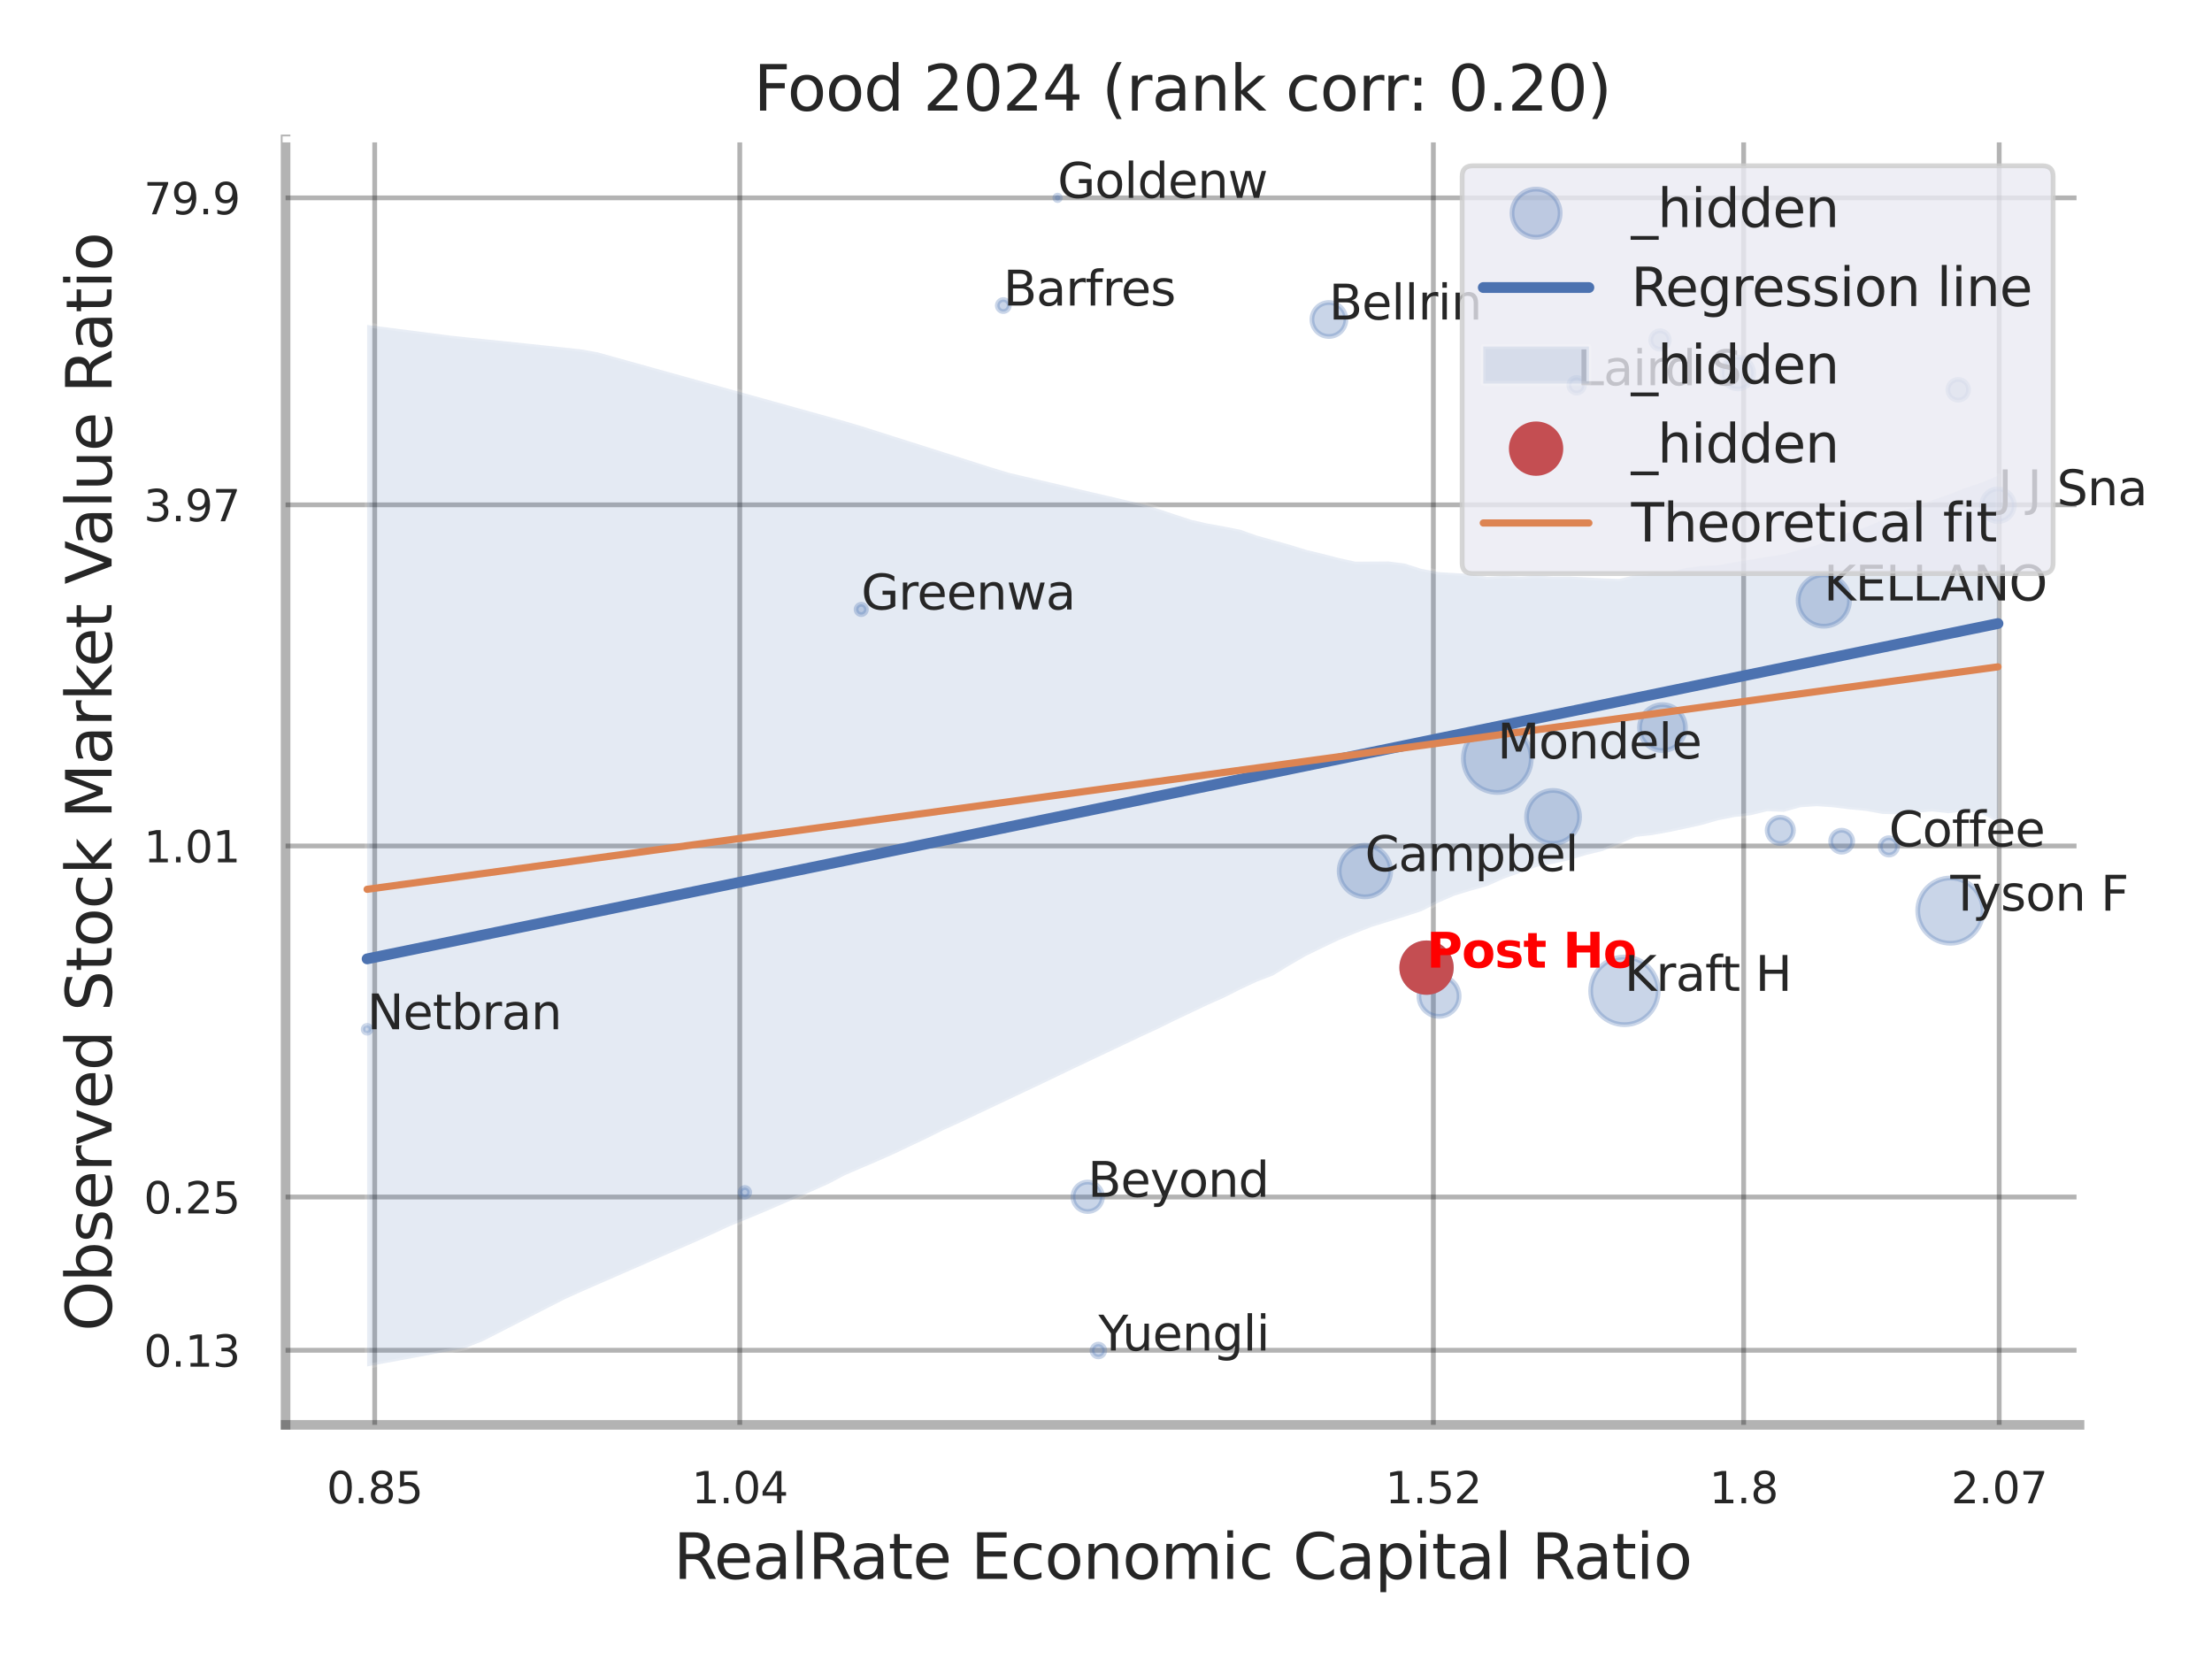 <?xml version="1.0" encoding="utf-8" standalone="no"?>
<!DOCTYPE svg PUBLIC "-//W3C//DTD SVG 1.1//EN"
  "http://www.w3.org/Graphics/SVG/1.1/DTD/svg11.dtd">
<svg xmlns:xlink="http://www.w3.org/1999/xlink" width="460.8pt" height="345.6pt" viewBox="0 0 460.8 345.6" xmlns="http://www.w3.org/2000/svg" version="1.1">
 <defs>
  <style type="text/css">*{stroke-linejoin: round; stroke-linecap: butt}</style>
 </defs>
 <g id="figure_1">
  <g id="patch_1">
   <path d="M 0 345.6 
L 460.8 345.6 
L 460.8 0 
L 0 0 
z
" style="fill: #ffffff"/>
  </g>
  <g id="axes_1">
   <g id="patch_2">
    <path d="M 59.49 296.82 
L 433.203 296.82 
L 433.203 29.04 
L 59.49 29.04 
z
" style="fill: #ffffff"/>
   </g>
   <g id="matplotlib.axis_1">
    <g id="xtick_1">
     <g id="line2d_1">
      <path d="M 78.059 296.82 
L 78.059 29.04 
" clip-path="url(#p92975043c0)" style="fill: none; stroke: #000000; stroke-opacity: 0.3; stroke-linecap: round"/>
     </g>
     <g id="text_1">
      <!-- 0.85 -->
      <g style="fill: #262626" transform="translate(68.039 313.159) scale(0.09 -0.09)">
       <defs>
        <path id="DejaVuSans-30" d="M 2034 4250 
Q 1547 4250 1301 3770 
Q 1056 3291 1056 2328 
Q 1056 1369 1301 889 
Q 1547 409 2034 409 
Q 2525 409 2770 889 
Q 3016 1369 3016 2328 
Q 3016 3291 2770 3770 
Q 2525 4250 2034 4250 
z
M 2034 4750 
Q 2819 4750 3233 4129 
Q 3647 3509 3647 2328 
Q 3647 1150 3233 529 
Q 2819 -91 2034 -91 
Q 1250 -91 836 529 
Q 422 1150 422 2328 
Q 422 3509 836 4129 
Q 1250 4750 2034 4750 
z
" transform="scale(0.016)"/>
        <path id="DejaVuSans-2e" d="M 684 794 
L 1344 794 
L 1344 0 
L 684 0 
L 684 794 
z
" transform="scale(0.016)"/>
        <path id="DejaVuSans-38" d="M 2034 2216 
Q 1584 2216 1326 1975 
Q 1069 1734 1069 1313 
Q 1069 891 1326 650 
Q 1584 409 2034 409 
Q 2484 409 2743 651 
Q 3003 894 3003 1313 
Q 3003 1734 2745 1975 
Q 2488 2216 2034 2216 
z
M 1403 2484 
Q 997 2584 770 2862 
Q 544 3141 544 3541 
Q 544 4100 942 4425 
Q 1341 4750 2034 4750 
Q 2731 4750 3128 4425 
Q 3525 4100 3525 3541 
Q 3525 3141 3298 2862 
Q 3072 2584 2669 2484 
Q 3125 2378 3379 2068 
Q 3634 1759 3634 1313 
Q 3634 634 3220 271 
Q 2806 -91 2034 -91 
Q 1263 -91 848 271 
Q 434 634 434 1313 
Q 434 1759 690 2068 
Q 947 2378 1403 2484 
z
M 1172 3481 
Q 1172 3119 1398 2916 
Q 1625 2713 2034 2713 
Q 2441 2713 2670 2916 
Q 2900 3119 2900 3481 
Q 2900 3844 2670 4047 
Q 2441 4250 2034 4250 
Q 1625 4250 1398 4047 
Q 1172 3844 1172 3481 
z
" transform="scale(0.016)"/>
        <path id="DejaVuSans-35" d="M 691 4666 
L 3169 4666 
L 3169 4134 
L 1269 4134 
L 1269 2991 
Q 1406 3038 1543 3061 
Q 1681 3084 1819 3084 
Q 2600 3084 3056 2656 
Q 3513 2228 3513 1497 
Q 3513 744 3044 326 
Q 2575 -91 1722 -91 
Q 1428 -91 1123 -41 
Q 819 9 494 109 
L 494 744 
Q 775 591 1075 516 
Q 1375 441 1709 441 
Q 2250 441 2565 725 
Q 2881 1009 2881 1497 
Q 2881 1984 2565 2268 
Q 2250 2553 1709 2553 
Q 1456 2553 1204 2497 
Q 953 2441 691 2322 
L 691 4666 
z
" transform="scale(0.016)"/>
       </defs>
       <use xlink:href="#DejaVuSans-30"/>
       <use xlink:href="#DejaVuSans-2e" transform="translate(63.623 0)"/>
       <use xlink:href="#DejaVuSans-38" transform="translate(95.41 0)"/>
       <use xlink:href="#DejaVuSans-35" transform="translate(159.033 0)"/>
      </g>
     </g>
    </g>
    <g id="xtick_2">
     <g id="line2d_2">
      <path d="M 154.105 296.82 
L 154.105 29.04 
" clip-path="url(#p92975043c0)" style="fill: none; stroke: #000000; stroke-opacity: 0.3; stroke-linecap: round"/>
     </g>
     <g id="text_2">
      <!-- 1.04 -->
      <g style="fill: #262626" transform="translate(144.086 313.159) scale(0.09 -0.09)">
       <defs>
        <path id="DejaVuSans-31" d="M 794 531 
L 1825 531 
L 1825 4091 
L 703 3866 
L 703 4441 
L 1819 4666 
L 2450 4666 
L 2450 531 
L 3481 531 
L 3481 0 
L 794 0 
L 794 531 
z
" transform="scale(0.016)"/>
        <path id="DejaVuSans-34" d="M 2419 4116 
L 825 1625 
L 2419 1625 
L 2419 4116 
z
M 2253 4666 
L 3047 4666 
L 3047 1625 
L 3713 1625 
L 3713 1100 
L 3047 1100 
L 3047 0 
L 2419 0 
L 2419 1100 
L 313 1100 
L 313 1709 
L 2253 4666 
z
" transform="scale(0.016)"/>
       </defs>
       <use xlink:href="#DejaVuSans-31"/>
       <use xlink:href="#DejaVuSans-2e" transform="translate(63.623 0)"/>
       <use xlink:href="#DejaVuSans-30" transform="translate(95.41 0)"/>
       <use xlink:href="#DejaVuSans-34" transform="translate(159.033 0)"/>
      </g>
     </g>
    </g>
    <g id="xtick_3">
     <g id="line2d_3">
      <path d="M 298.594 296.82 
L 298.594 29.04 
" clip-path="url(#p92975043c0)" style="fill: none; stroke: #000000; stroke-opacity: 0.3; stroke-linecap: round"/>
     </g>
     <g id="text_3">
      <!-- 1.52 -->
      <g style="fill: #262626" transform="translate(288.575 313.159) scale(0.09 -0.09)">
       <defs>
        <path id="DejaVuSans-32" d="M 1228 531 
L 3431 531 
L 3431 0 
L 469 0 
L 469 531 
Q 828 903 1448 1529 
Q 2069 2156 2228 2338 
Q 2531 2678 2651 2914 
Q 2772 3150 2772 3378 
Q 2772 3750 2511 3984 
Q 2250 4219 1831 4219 
Q 1534 4219 1204 4116 
Q 875 4013 500 3803 
L 500 4441 
Q 881 4594 1212 4672 
Q 1544 4750 1819 4750 
Q 2544 4750 2975 4387 
Q 3406 4025 3406 3419 
Q 3406 3131 3298 2873 
Q 3191 2616 2906 2266 
Q 2828 2175 2409 1742 
Q 1991 1309 1228 531 
z
" transform="scale(0.016)"/>
       </defs>
       <use xlink:href="#DejaVuSans-31"/>
       <use xlink:href="#DejaVuSans-2e" transform="translate(63.623 0)"/>
       <use xlink:href="#DejaVuSans-35" transform="translate(95.41 0)"/>
       <use xlink:href="#DejaVuSans-32" transform="translate(159.033 0)"/>
      </g>
     </g>
    </g>
    <g id="xtick_4">
     <g id="line2d_4">
      <path d="M 363.234 296.82 
L 363.234 29.04 
" clip-path="url(#p92975043c0)" style="fill: none; stroke: #000000; stroke-opacity: 0.3; stroke-linecap: round"/>
     </g>
     <g id="text_4">
      <!-- 1.8 -->
      <g style="fill: #262626" transform="translate(356.078 313.159) scale(0.09 -0.09)">
       <use xlink:href="#DejaVuSans-31"/>
       <use xlink:href="#DejaVuSans-2e" transform="translate(63.623 0)"/>
       <use xlink:href="#DejaVuSans-38" transform="translate(95.41 0)"/>
      </g>
     </g>
    </g>
    <g id="xtick_5">
     <g id="line2d_5">
      <path d="M 416.467 296.82 
L 416.467 29.04 
" clip-path="url(#p92975043c0)" style="fill: none; stroke: #000000; stroke-opacity: 0.3; stroke-linecap: round"/>
     </g>
     <g id="text_5">
      <!-- 2.07 -->
      <g style="fill: #262626" transform="translate(406.447 313.159) scale(0.09 -0.09)">
       <defs>
        <path id="DejaVuSans-37" d="M 525 4666 
L 3525 4666 
L 3525 4397 
L 1831 0 
L 1172 0 
L 2766 4134 
L 525 4134 
L 525 4666 
z
" transform="scale(0.016)"/>
       </defs>
       <use xlink:href="#DejaVuSans-32"/>
       <use xlink:href="#DejaVuSans-2e" transform="translate(63.623 0)"/>
       <use xlink:href="#DejaVuSans-30" transform="translate(95.41 0)"/>
       <use xlink:href="#DejaVuSans-37" transform="translate(159.033 0)"/>
      </g>
     </g>
    </g>
    <g id="xtick_6"/>
    <g id="xtick_7"/>
    <g id="xtick_8"/>
    <g id="text_6">
     <!-- RealRate Economic Capital Ratio -->
     <g style="fill: #262626" transform="translate(140.293 328.908) scale(0.13 -0.13)">
      <defs>
       <path id="DejaVuSans-52" d="M 2841 2188 
Q 3044 2119 3236 1894 
Q 3428 1669 3622 1275 
L 4263 0 
L 3584 0 
L 2988 1197 
Q 2756 1666 2539 1819 
Q 2322 1972 1947 1972 
L 1259 1972 
L 1259 0 
L 628 0 
L 628 4666 
L 2053 4666 
Q 2853 4666 3247 4331 
Q 3641 3997 3641 3322 
Q 3641 2881 3436 2590 
Q 3231 2300 2841 2188 
z
M 1259 4147 
L 1259 2491 
L 2053 2491 
Q 2509 2491 2742 2702 
Q 2975 2913 2975 3322 
Q 2975 3731 2742 3939 
Q 2509 4147 2053 4147 
L 1259 4147 
z
" transform="scale(0.016)"/>
       <path id="DejaVuSans-65" d="M 3597 1894 
L 3597 1613 
L 953 1613 
Q 991 1019 1311 708 
Q 1631 397 2203 397 
Q 2534 397 2845 478 
Q 3156 559 3463 722 
L 3463 178 
Q 3153 47 2828 -22 
Q 2503 -91 2169 -91 
Q 1331 -91 842 396 
Q 353 884 353 1716 
Q 353 2575 817 3079 
Q 1281 3584 2069 3584 
Q 2775 3584 3186 3129 
Q 3597 2675 3597 1894 
z
M 3022 2063 
Q 3016 2534 2758 2815 
Q 2500 3097 2075 3097 
Q 1594 3097 1305 2825 
Q 1016 2553 972 2059 
L 3022 2063 
z
" transform="scale(0.016)"/>
       <path id="DejaVuSans-61" d="M 2194 1759 
Q 1497 1759 1228 1600 
Q 959 1441 959 1056 
Q 959 750 1161 570 
Q 1363 391 1709 391 
Q 2188 391 2477 730 
Q 2766 1069 2766 1631 
L 2766 1759 
L 2194 1759 
z
M 3341 1997 
L 3341 0 
L 2766 0 
L 2766 531 
Q 2569 213 2275 61 
Q 1981 -91 1556 -91 
Q 1019 -91 701 211 
Q 384 513 384 1019 
Q 384 1609 779 1909 
Q 1175 2209 1959 2209 
L 2766 2209 
L 2766 2266 
Q 2766 2663 2505 2880 
Q 2244 3097 1772 3097 
Q 1472 3097 1187 3025 
Q 903 2953 641 2809 
L 641 3341 
Q 956 3463 1253 3523 
Q 1550 3584 1831 3584 
Q 2591 3584 2966 3190 
Q 3341 2797 3341 1997 
z
" transform="scale(0.016)"/>
       <path id="DejaVuSans-6c" d="M 603 4863 
L 1178 4863 
L 1178 0 
L 603 0 
L 603 4863 
z
" transform="scale(0.016)"/>
       <path id="DejaVuSans-74" d="M 1172 4494 
L 1172 3500 
L 2356 3500 
L 2356 3053 
L 1172 3053 
L 1172 1153 
Q 1172 725 1289 603 
Q 1406 481 1766 481 
L 2356 481 
L 2356 0 
L 1766 0 
Q 1100 0 847 248 
Q 594 497 594 1153 
L 594 3053 
L 172 3053 
L 172 3500 
L 594 3500 
L 594 4494 
L 1172 4494 
z
" transform="scale(0.016)"/>
       <path id="DejaVuSans-20" transform="scale(0.016)"/>
       <path id="DejaVuSans-45" d="M 628 4666 
L 3578 4666 
L 3578 4134 
L 1259 4134 
L 1259 2753 
L 3481 2753 
L 3481 2222 
L 1259 2222 
L 1259 531 
L 3634 531 
L 3634 0 
L 628 0 
L 628 4666 
z
" transform="scale(0.016)"/>
       <path id="DejaVuSans-63" d="M 3122 3366 
L 3122 2828 
Q 2878 2963 2633 3030 
Q 2388 3097 2138 3097 
Q 1578 3097 1268 2742 
Q 959 2388 959 1747 
Q 959 1106 1268 751 
Q 1578 397 2138 397 
Q 2388 397 2633 464 
Q 2878 531 3122 666 
L 3122 134 
Q 2881 22 2623 -34 
Q 2366 -91 2075 -91 
Q 1284 -91 818 406 
Q 353 903 353 1747 
Q 353 2603 823 3093 
Q 1294 3584 2113 3584 
Q 2378 3584 2631 3529 
Q 2884 3475 3122 3366 
z
" transform="scale(0.016)"/>
       <path id="DejaVuSans-6f" d="M 1959 3097 
Q 1497 3097 1228 2736 
Q 959 2375 959 1747 
Q 959 1119 1226 758 
Q 1494 397 1959 397 
Q 2419 397 2687 759 
Q 2956 1122 2956 1747 
Q 2956 2369 2687 2733 
Q 2419 3097 1959 3097 
z
M 1959 3584 
Q 2709 3584 3137 3096 
Q 3566 2609 3566 1747 
Q 3566 888 3137 398 
Q 2709 -91 1959 -91 
Q 1206 -91 779 398 
Q 353 888 353 1747 
Q 353 2609 779 3096 
Q 1206 3584 1959 3584 
z
" transform="scale(0.016)"/>
       <path id="DejaVuSans-6e" d="M 3513 2113 
L 3513 0 
L 2938 0 
L 2938 2094 
Q 2938 2591 2744 2837 
Q 2550 3084 2163 3084 
Q 1697 3084 1428 2787 
Q 1159 2491 1159 1978 
L 1159 0 
L 581 0 
L 581 3500 
L 1159 3500 
L 1159 2956 
Q 1366 3272 1645 3428 
Q 1925 3584 2291 3584 
Q 2894 3584 3203 3211 
Q 3513 2838 3513 2113 
z
" transform="scale(0.016)"/>
       <path id="DejaVuSans-6d" d="M 3328 2828 
Q 3544 3216 3844 3400 
Q 4144 3584 4550 3584 
Q 5097 3584 5394 3201 
Q 5691 2819 5691 2113 
L 5691 0 
L 5113 0 
L 5113 2094 
Q 5113 2597 4934 2840 
Q 4756 3084 4391 3084 
Q 3944 3084 3684 2787 
Q 3425 2491 3425 1978 
L 3425 0 
L 2847 0 
L 2847 2094 
Q 2847 2600 2669 2842 
Q 2491 3084 2119 3084 
Q 1678 3084 1418 2786 
Q 1159 2488 1159 1978 
L 1159 0 
L 581 0 
L 581 3500 
L 1159 3500 
L 1159 2956 
Q 1356 3278 1631 3431 
Q 1906 3584 2284 3584 
Q 2666 3584 2933 3390 
Q 3200 3197 3328 2828 
z
" transform="scale(0.016)"/>
       <path id="DejaVuSans-69" d="M 603 3500 
L 1178 3500 
L 1178 0 
L 603 0 
L 603 3500 
z
M 603 4863 
L 1178 4863 
L 1178 4134 
L 603 4134 
L 603 4863 
z
" transform="scale(0.016)"/>
       <path id="DejaVuSans-43" d="M 4122 4306 
L 4122 3641 
Q 3803 3938 3442 4084 
Q 3081 4231 2675 4231 
Q 1875 4231 1450 3742 
Q 1025 3253 1025 2328 
Q 1025 1406 1450 917 
Q 1875 428 2675 428 
Q 3081 428 3442 575 
Q 3803 722 4122 1019 
L 4122 359 
Q 3791 134 3420 21 
Q 3050 -91 2638 -91 
Q 1578 -91 968 557 
Q 359 1206 359 2328 
Q 359 3453 968 4101 
Q 1578 4750 2638 4750 
Q 3056 4750 3426 4639 
Q 3797 4528 4122 4306 
z
" transform="scale(0.016)"/>
       <path id="DejaVuSans-70" d="M 1159 525 
L 1159 -1331 
L 581 -1331 
L 581 3500 
L 1159 3500 
L 1159 2969 
Q 1341 3281 1617 3432 
Q 1894 3584 2278 3584 
Q 2916 3584 3314 3078 
Q 3713 2572 3713 1747 
Q 3713 922 3314 415 
Q 2916 -91 2278 -91 
Q 1894 -91 1617 61 
Q 1341 213 1159 525 
z
M 3116 1747 
Q 3116 2381 2855 2742 
Q 2594 3103 2138 3103 
Q 1681 3103 1420 2742 
Q 1159 2381 1159 1747 
Q 1159 1113 1420 752 
Q 1681 391 2138 391 
Q 2594 391 2855 752 
Q 3116 1113 3116 1747 
z
" transform="scale(0.016)"/>
      </defs>
      <use xlink:href="#DejaVuSans-52"/>
      <use xlink:href="#DejaVuSans-65" transform="translate(64.982 0)"/>
      <use xlink:href="#DejaVuSans-61" transform="translate(126.506 0)"/>
      <use xlink:href="#DejaVuSans-6c" transform="translate(187.785 0)"/>
      <use xlink:href="#DejaVuSans-52" transform="translate(215.568 0)"/>
      <use xlink:href="#DejaVuSans-61" transform="translate(282.801 0)"/>
      <use xlink:href="#DejaVuSans-74" transform="translate(344.08 0)"/>
      <use xlink:href="#DejaVuSans-65" transform="translate(383.289 0)"/>
      <use xlink:href="#DejaVuSans-20" transform="translate(444.812 0)"/>
      <use xlink:href="#DejaVuSans-45" transform="translate(476.6 0)"/>
      <use xlink:href="#DejaVuSans-63" transform="translate(539.783 0)"/>
      <use xlink:href="#DejaVuSans-6f" transform="translate(594.764 0)"/>
      <use xlink:href="#DejaVuSans-6e" transform="translate(655.945 0)"/>
      <use xlink:href="#DejaVuSans-6f" transform="translate(719.324 0)"/>
      <use xlink:href="#DejaVuSans-6d" transform="translate(780.506 0)"/>
      <use xlink:href="#DejaVuSans-69" transform="translate(877.918 0)"/>
      <use xlink:href="#DejaVuSans-63" transform="translate(905.701 0)"/>
      <use xlink:href="#DejaVuSans-20" transform="translate(960.682 0)"/>
      <use xlink:href="#DejaVuSans-43" transform="translate(992.469 0)"/>
      <use xlink:href="#DejaVuSans-61" transform="translate(1062.293 0)"/>
      <use xlink:href="#DejaVuSans-70" transform="translate(1123.572 0)"/>
      <use xlink:href="#DejaVuSans-69" transform="translate(1187.049 0)"/>
      <use xlink:href="#DejaVuSans-74" transform="translate(1214.832 0)"/>
      <use xlink:href="#DejaVuSans-61" transform="translate(1254.041 0)"/>
      <use xlink:href="#DejaVuSans-6c" transform="translate(1315.32 0)"/>
      <use xlink:href="#DejaVuSans-20" transform="translate(1343.104 0)"/>
      <use xlink:href="#DejaVuSans-52" transform="translate(1374.891 0)"/>
      <use xlink:href="#DejaVuSans-61" transform="translate(1442.123 0)"/>
      <use xlink:href="#DejaVuSans-74" transform="translate(1503.402 0)"/>
      <use xlink:href="#DejaVuSans-69" transform="translate(1542.611 0)"/>
      <use xlink:href="#DejaVuSans-6f" transform="translate(1570.395 0)"/>
     </g>
    </g>
   </g>
   <g id="matplotlib.axis_2">
    <g id="ytick_1">
     <g id="line2d_6">
      <path d="M 59.49 281.286 
L 433.203 281.286 
" clip-path="url(#p92975043c0)" style="fill: none; stroke: #000000; stroke-opacity: 0.3; stroke-linecap: round"/>
     </g>
     <g id="text_7">
      <!-- 0.13 -->
      <g style="fill: #262626" transform="translate(29.951 284.705) scale(0.09 -0.09)">
       <defs>
        <path id="DejaVuSans-33" d="M 2597 2516 
Q 3050 2419 3304 2112 
Q 3559 1806 3559 1356 
Q 3559 666 3084 287 
Q 2609 -91 1734 -91 
Q 1441 -91 1130 -33 
Q 819 25 488 141 
L 488 750 
Q 750 597 1062 519 
Q 1375 441 1716 441 
Q 2309 441 2620 675 
Q 2931 909 2931 1356 
Q 2931 1769 2642 2001 
Q 2353 2234 1838 2234 
L 1294 2234 
L 1294 2753 
L 1863 2753 
Q 2328 2753 2575 2939 
Q 2822 3125 2822 3475 
Q 2822 3834 2567 4026 
Q 2313 4219 1838 4219 
Q 1578 4219 1281 4162 
Q 984 4106 628 3988 
L 628 4550 
Q 988 4650 1302 4700 
Q 1616 4750 1894 4750 
Q 2613 4750 3031 4423 
Q 3450 4097 3450 3541 
Q 3450 3153 3228 2886 
Q 3006 2619 2597 2516 
z
" transform="scale(0.016)"/>
       </defs>
       <use xlink:href="#DejaVuSans-30"/>
       <use xlink:href="#DejaVuSans-2e" transform="translate(63.623 0)"/>
       <use xlink:href="#DejaVuSans-31" transform="translate(95.41 0)"/>
       <use xlink:href="#DejaVuSans-33" transform="translate(159.033 0)"/>
      </g>
     </g>
    </g>
    <g id="ytick_2">
     <g id="line2d_7">
      <path d="M 59.49 249.361 
L 433.203 249.361 
" clip-path="url(#p92975043c0)" style="fill: none; stroke: #000000; stroke-opacity: 0.3; stroke-linecap: round"/>
     </g>
     <g id="text_8">
      <!-- 0.25 -->
      <g style="fill: #262626" transform="translate(29.951 252.78) scale(0.09 -0.09)">
       <use xlink:href="#DejaVuSans-30"/>
       <use xlink:href="#DejaVuSans-2e" transform="translate(63.623 0)"/>
       <use xlink:href="#DejaVuSans-32" transform="translate(95.41 0)"/>
       <use xlink:href="#DejaVuSans-35" transform="translate(159.033 0)"/>
      </g>
     </g>
    </g>
    <g id="ytick_3">
     <g id="line2d_8">
      <path d="M 59.49 176.225 
L 433.203 176.225 
" clip-path="url(#p92975043c0)" style="fill: none; stroke: #000000; stroke-opacity: 0.3; stroke-linecap: round"/>
     </g>
     <g id="text_9">
      <!-- 1.01 -->
      <g style="fill: #262626" transform="translate(29.951 179.644) scale(0.09 -0.09)">
       <use xlink:href="#DejaVuSans-31"/>
       <use xlink:href="#DejaVuSans-2e" transform="translate(63.623 0)"/>
       <use xlink:href="#DejaVuSans-30" transform="translate(95.41 0)"/>
       <use xlink:href="#DejaVuSans-31" transform="translate(159.033 0)"/>
      </g>
     </g>
    </g>
    <g id="ytick_4">
     <g id="line2d_9">
      <path d="M 59.49 105.164 
L 433.203 105.164 
" clip-path="url(#p92975043c0)" style="fill: none; stroke: #000000; stroke-opacity: 0.3; stroke-linecap: round"/>
     </g>
     <g id="text_10">
      <!-- 3.97 -->
      <g style="fill: #262626" transform="translate(29.951 108.583) scale(0.09 -0.09)">
       <defs>
        <path id="DejaVuSans-39" d="M 703 97 
L 703 672 
Q 941 559 1184 500 
Q 1428 441 1663 441 
Q 2288 441 2617 861 
Q 2947 1281 2994 2138 
Q 2813 1869 2534 1725 
Q 2256 1581 1919 1581 
Q 1219 1581 811 2004 
Q 403 2428 403 3163 
Q 403 3881 828 4315 
Q 1253 4750 1959 4750 
Q 2769 4750 3195 4129 
Q 3622 3509 3622 2328 
Q 3622 1225 3098 567 
Q 2575 -91 1691 -91 
Q 1453 -91 1209 -44 
Q 966 3 703 97 
z
M 1959 2075 
Q 2384 2075 2632 2365 
Q 2881 2656 2881 3163 
Q 2881 3666 2632 3958 
Q 2384 4250 1959 4250 
Q 1534 4250 1286 3958 
Q 1038 3666 1038 3163 
Q 1038 2656 1286 2365 
Q 1534 2075 1959 2075 
z
" transform="scale(0.016)"/>
       </defs>
       <use xlink:href="#DejaVuSans-33"/>
       <use xlink:href="#DejaVuSans-2e" transform="translate(63.623 0)"/>
       <use xlink:href="#DejaVuSans-39" transform="translate(95.41 0)"/>
       <use xlink:href="#DejaVuSans-37" transform="translate(159.033 0)"/>
      </g>
     </g>
    </g>
    <g id="ytick_5">
     <g id="line2d_10">
      <path d="M 59.49 41.219 
L 433.203 41.219 
" clip-path="url(#p92975043c0)" style="fill: none; stroke: #000000; stroke-opacity: 0.3; stroke-linecap: round"/>
     </g>
     <g id="text_11">
      <!-- 79.9 -->
      <g style="fill: #262626" transform="translate(29.951 44.638) scale(0.09 -0.09)">
       <use xlink:href="#DejaVuSans-37"/>
       <use xlink:href="#DejaVuSans-39" transform="translate(63.623 0)"/>
       <use xlink:href="#DejaVuSans-2e" transform="translate(127.246 0)"/>
       <use xlink:href="#DejaVuSans-39" transform="translate(159.033 0)"/>
      </g>
     </g>
    </g>
    <g id="ytick_6"/>
    <g id="ytick_7"/>
    <g id="ytick_8"/>
    <g id="text_12">
     <!-- Observed Stock Market Value Ratio -->
     <g style="fill: #262626" transform="translate(23.247 277.332) rotate(-90) scale(0.13 -0.13)">
      <defs>
       <path id="DejaVuSans-4f" d="M 2522 4238 
Q 1834 4238 1429 3725 
Q 1025 3213 1025 2328 
Q 1025 1447 1429 934 
Q 1834 422 2522 422 
Q 3209 422 3611 934 
Q 4013 1447 4013 2328 
Q 4013 3213 3611 3725 
Q 3209 4238 2522 4238 
z
M 2522 4750 
Q 3503 4750 4090 4092 
Q 4678 3434 4678 2328 
Q 4678 1225 4090 567 
Q 3503 -91 2522 -91 
Q 1538 -91 948 565 
Q 359 1222 359 2328 
Q 359 3434 948 4092 
Q 1538 4750 2522 4750 
z
" transform="scale(0.016)"/>
       <path id="DejaVuSans-62" d="M 3116 1747 
Q 3116 2381 2855 2742 
Q 2594 3103 2138 3103 
Q 1681 3103 1420 2742 
Q 1159 2381 1159 1747 
Q 1159 1113 1420 752 
Q 1681 391 2138 391 
Q 2594 391 2855 752 
Q 3116 1113 3116 1747 
z
M 1159 2969 
Q 1341 3281 1617 3432 
Q 1894 3584 2278 3584 
Q 2916 3584 3314 3078 
Q 3713 2572 3713 1747 
Q 3713 922 3314 415 
Q 2916 -91 2278 -91 
Q 1894 -91 1617 61 
Q 1341 213 1159 525 
L 1159 0 
L 581 0 
L 581 4863 
L 1159 4863 
L 1159 2969 
z
" transform="scale(0.016)"/>
       <path id="DejaVuSans-73" d="M 2834 3397 
L 2834 2853 
Q 2591 2978 2328 3040 
Q 2066 3103 1784 3103 
Q 1356 3103 1142 2972 
Q 928 2841 928 2578 
Q 928 2378 1081 2264 
Q 1234 2150 1697 2047 
L 1894 2003 
Q 2506 1872 2764 1633 
Q 3022 1394 3022 966 
Q 3022 478 2636 193 
Q 2250 -91 1575 -91 
Q 1294 -91 989 -36 
Q 684 19 347 128 
L 347 722 
Q 666 556 975 473 
Q 1284 391 1588 391 
Q 1994 391 2212 530 
Q 2431 669 2431 922 
Q 2431 1156 2273 1281 
Q 2116 1406 1581 1522 
L 1381 1569 
Q 847 1681 609 1914 
Q 372 2147 372 2553 
Q 372 3047 722 3315 
Q 1072 3584 1716 3584 
Q 2034 3584 2315 3537 
Q 2597 3491 2834 3397 
z
" transform="scale(0.016)"/>
       <path id="DejaVuSans-72" d="M 2631 2963 
Q 2534 3019 2420 3045 
Q 2306 3072 2169 3072 
Q 1681 3072 1420 2755 
Q 1159 2438 1159 1844 
L 1159 0 
L 581 0 
L 581 3500 
L 1159 3500 
L 1159 2956 
Q 1341 3275 1631 3429 
Q 1922 3584 2338 3584 
Q 2397 3584 2469 3576 
Q 2541 3569 2628 3553 
L 2631 2963 
z
" transform="scale(0.016)"/>
       <path id="DejaVuSans-76" d="M 191 3500 
L 800 3500 
L 1894 563 
L 2988 3500 
L 3597 3500 
L 2284 0 
L 1503 0 
L 191 3500 
z
" transform="scale(0.016)"/>
       <path id="DejaVuSans-64" d="M 2906 2969 
L 2906 4863 
L 3481 4863 
L 3481 0 
L 2906 0 
L 2906 525 
Q 2725 213 2448 61 
Q 2172 -91 1784 -91 
Q 1150 -91 751 415 
Q 353 922 353 1747 
Q 353 2572 751 3078 
Q 1150 3584 1784 3584 
Q 2172 3584 2448 3432 
Q 2725 3281 2906 2969 
z
M 947 1747 
Q 947 1113 1208 752 
Q 1469 391 1925 391 
Q 2381 391 2643 752 
Q 2906 1113 2906 1747 
Q 2906 2381 2643 2742 
Q 2381 3103 1925 3103 
Q 1469 3103 1208 2742 
Q 947 2381 947 1747 
z
" transform="scale(0.016)"/>
       <path id="DejaVuSans-53" d="M 3425 4513 
L 3425 3897 
Q 3066 4069 2747 4153 
Q 2428 4238 2131 4238 
Q 1616 4238 1336 4038 
Q 1056 3838 1056 3469 
Q 1056 3159 1242 3001 
Q 1428 2844 1947 2747 
L 2328 2669 
Q 3034 2534 3370 2195 
Q 3706 1856 3706 1288 
Q 3706 609 3251 259 
Q 2797 -91 1919 -91 
Q 1588 -91 1214 -16 
Q 841 59 441 206 
L 441 856 
Q 825 641 1194 531 
Q 1563 422 1919 422 
Q 2459 422 2753 634 
Q 3047 847 3047 1241 
Q 3047 1584 2836 1778 
Q 2625 1972 2144 2069 
L 1759 2144 
Q 1053 2284 737 2584 
Q 422 2884 422 3419 
Q 422 4038 858 4394 
Q 1294 4750 2059 4750 
Q 2388 4750 2728 4690 
Q 3069 4631 3425 4513 
z
" transform="scale(0.016)"/>
       <path id="DejaVuSans-6b" d="M 581 4863 
L 1159 4863 
L 1159 1991 
L 2875 3500 
L 3609 3500 
L 1753 1863 
L 3688 0 
L 2938 0 
L 1159 1709 
L 1159 0 
L 581 0 
L 581 4863 
z
" transform="scale(0.016)"/>
       <path id="DejaVuSans-4d" d="M 628 4666 
L 1569 4666 
L 2759 1491 
L 3956 4666 
L 4897 4666 
L 4897 0 
L 4281 0 
L 4281 4097 
L 3078 897 
L 2444 897 
L 1241 4097 
L 1241 0 
L 628 0 
L 628 4666 
z
" transform="scale(0.016)"/>
       <path id="DejaVuSans-56" d="M 1831 0 
L 50 4666 
L 709 4666 
L 2188 738 
L 3669 4666 
L 4325 4666 
L 2547 0 
L 1831 0 
z
" transform="scale(0.016)"/>
       <path id="DejaVuSans-75" d="M 544 1381 
L 544 3500 
L 1119 3500 
L 1119 1403 
Q 1119 906 1312 657 
Q 1506 409 1894 409 
Q 2359 409 2629 706 
Q 2900 1003 2900 1516 
L 2900 3500 
L 3475 3500 
L 3475 0 
L 2900 0 
L 2900 538 
Q 2691 219 2414 64 
Q 2138 -91 1772 -91 
Q 1169 -91 856 284 
Q 544 659 544 1381 
z
M 1991 3584 
L 1991 3584 
z
" transform="scale(0.016)"/>
      </defs>
      <use xlink:href="#DejaVuSans-4f"/>
      <use xlink:href="#DejaVuSans-62" transform="translate(78.711 0)"/>
      <use xlink:href="#DejaVuSans-73" transform="translate(142.188 0)"/>
      <use xlink:href="#DejaVuSans-65" transform="translate(194.287 0)"/>
      <use xlink:href="#DejaVuSans-72" transform="translate(255.811 0)"/>
      <use xlink:href="#DejaVuSans-76" transform="translate(296.924 0)"/>
      <use xlink:href="#DejaVuSans-65" transform="translate(356.104 0)"/>
      <use xlink:href="#DejaVuSans-64" transform="translate(417.627 0)"/>
      <use xlink:href="#DejaVuSans-20" transform="translate(481.104 0)"/>
      <use xlink:href="#DejaVuSans-53" transform="translate(512.891 0)"/>
      <use xlink:href="#DejaVuSans-74" transform="translate(576.367 0)"/>
      <use xlink:href="#DejaVuSans-6f" transform="translate(615.576 0)"/>
      <use xlink:href="#DejaVuSans-63" transform="translate(676.758 0)"/>
      <use xlink:href="#DejaVuSans-6b" transform="translate(731.738 0)"/>
      <use xlink:href="#DejaVuSans-20" transform="translate(789.648 0)"/>
      <use xlink:href="#DejaVuSans-4d" transform="translate(821.436 0)"/>
      <use xlink:href="#DejaVuSans-61" transform="translate(907.715 0)"/>
      <use xlink:href="#DejaVuSans-72" transform="translate(968.994 0)"/>
      <use xlink:href="#DejaVuSans-6b" transform="translate(1010.107 0)"/>
      <use xlink:href="#DejaVuSans-65" transform="translate(1064.393 0)"/>
      <use xlink:href="#DejaVuSans-74" transform="translate(1125.916 0)"/>
      <use xlink:href="#DejaVuSans-20" transform="translate(1165.125 0)"/>
      <use xlink:href="#DejaVuSans-56" transform="translate(1196.912 0)"/>
      <use xlink:href="#DejaVuSans-61" transform="translate(1257.57 0)"/>
      <use xlink:href="#DejaVuSans-6c" transform="translate(1318.85 0)"/>
      <use xlink:href="#DejaVuSans-75" transform="translate(1346.633 0)"/>
      <use xlink:href="#DejaVuSans-65" transform="translate(1410.012 0)"/>
      <use xlink:href="#DejaVuSans-20" transform="translate(1471.535 0)"/>
      <use xlink:href="#DejaVuSans-52" transform="translate(1503.322 0)"/>
      <use xlink:href="#DejaVuSans-61" transform="translate(1570.555 0)"/>
      <use xlink:href="#DejaVuSans-74" transform="translate(1631.834 0)"/>
      <use xlink:href="#DejaVuSans-69" transform="translate(1671.043 0)"/>
      <use xlink:href="#DejaVuSans-6f" transform="translate(1698.826 0)"/>
     </g>
    </g>
   </g>
   <g id="PathCollection_1">
    <path d="M 383.653 177.529 
C 384.26 177.529 384.843 177.288 385.273 176.858 
C 385.702 176.429 385.944 175.846 385.944 175.238 
C 385.944 174.631 385.702 174.048 385.273 173.618 
C 384.843 173.189 384.26 172.947 383.653 172.947 
C 383.045 172.947 382.462 173.189 382.033 173.618 
C 381.603 174.048 381.362 174.631 381.362 175.238 
C 381.362 175.846 381.603 176.429 382.033 176.858 
C 382.462 177.288 383.045 177.529 383.653 177.529 
z
" clip-path="url(#p92975043c0)" style="fill: #4c72b0; fill-opacity: 0.3; stroke: #4c72b0; stroke-opacity: 0.3"/>
    <path d="M 284.339 186.825 
C 285.763 186.825 287.129 186.259 288.136 185.252 
C 289.143 184.245 289.709 182.879 289.709 181.455 
C 289.709 180.031 289.143 178.665 288.136 177.659 
C 287.129 176.652 285.763 176.086 284.339 176.086 
C 282.915 176.086 281.549 176.652 280.543 177.659 
C 279.536 178.665 278.97 180.031 278.97 181.455 
C 278.97 182.879 279.536 184.245 280.543 185.252 
C 281.549 186.259 282.915 186.825 284.339 186.825 
z
" clip-path="url(#p92975043c0)" style="fill: #4c72b0; fill-opacity: 0.3; stroke: #4c72b0; stroke-opacity: 0.3"/>
    <path d="M 379.934 130.454 
C 381.354 130.454 382.717 129.889 383.721 128.885 
C 384.726 127.881 385.29 126.518 385.29 125.098 
C 385.29 123.677 384.726 122.315 383.721 121.31 
C 382.717 120.306 381.354 119.741 379.934 119.741 
C 378.513 119.741 377.151 120.306 376.146 121.31 
C 375.142 122.315 374.578 123.677 374.578 125.098 
C 374.578 126.518 375.142 127.881 376.146 128.885 
C 377.151 129.889 378.513 130.454 379.934 130.454 
z
" clip-path="url(#p92975043c0)" style="fill: #4c72b0; fill-opacity: 0.3; stroke: #4c72b0; stroke-opacity: 0.3"/>
    <path d="M 406.299 196.497 
C 408.102 196.497 409.832 195.781 411.107 194.506 
C 412.381 193.231 413.098 191.502 413.098 189.699 
C 413.098 187.896 412.381 186.167 411.107 184.892 
C 409.832 183.617 408.102 182.901 406.299 182.901 
C 404.496 182.901 402.767 183.617 401.492 184.892 
C 400.217 186.167 399.501 187.896 399.501 189.699 
C 399.501 191.502 400.217 193.231 401.492 194.506 
C 402.767 195.781 404.496 196.497 406.299 196.497 
z
" clip-path="url(#p92975043c0)" style="fill: #4c72b0; fill-opacity: 0.3; stroke: #4c72b0; stroke-opacity: 0.3"/>
    <path d="M 416.216 108.649 
C 417.117 108.649 417.982 108.291 418.619 107.654 
C 419.256 107.017 419.615 106.152 419.615 105.251 
C 419.615 104.349 419.256 103.485 418.619 102.847 
C 417.982 102.21 417.117 101.852 416.216 101.852 
C 415.314 101.852 414.45 102.21 413.812 102.847 
C 413.175 103.485 412.817 104.349 412.817 105.251 
C 412.817 106.152 413.175 107.017 413.812 107.654 
C 414.45 108.291 415.314 108.649 416.216 108.649 
z
" clip-path="url(#p92975043c0)" style="fill: #4c72b0; fill-opacity: 0.3; stroke: #4c72b0; stroke-opacity: 0.3"/>
    <path d="M 323.534 175.7 
C 324.997 175.7 326.401 175.118 327.436 174.083 
C 328.47 173.049 329.052 171.645 329.052 170.182 
C 329.052 168.718 328.47 167.314 327.436 166.28 
C 326.401 165.245 324.997 164.663 323.534 164.663 
C 322.07 164.663 320.667 165.245 319.632 166.28 
C 318.597 167.314 318.016 168.718 318.016 170.182 
C 318.016 171.645 318.597 173.049 319.632 174.083 
C 320.667 175.118 322.07 175.7 323.534 175.7 
z
" clip-path="url(#p92975043c0)" style="fill: #4c72b0; fill-opacity: 0.3; stroke: #4c72b0; stroke-opacity: 0.3"/>
    <path d="M 407.927 83.359 
C 408.498 83.359 409.047 83.131 409.451 82.727 
C 409.856 82.323 410.083 81.774 410.083 81.202 
C 410.083 80.631 409.856 80.082 409.451 79.678 
C 409.047 79.274 408.498 79.046 407.927 79.046 
C 407.355 79.046 406.806 79.274 406.402 79.678 
C 405.998 80.082 405.771 80.631 405.771 81.202 
C 405.771 81.774 405.998 82.323 406.402 82.727 
C 406.806 83.131 407.355 83.359 407.927 83.359 
z
" clip-path="url(#p92975043c0)" style="fill: #4c72b0; fill-opacity: 0.3; stroke: #4c72b0; stroke-opacity: 0.3"/>
    <path d="M 370.869 175.724 
C 371.595 175.724 372.291 175.436 372.805 174.923 
C 373.318 174.409 373.606 173.713 373.606 172.987 
C 373.606 172.261 373.318 171.565 372.805 171.052 
C 372.291 170.538 371.595 170.25 370.869 170.25 
C 370.143 170.25 369.447 170.538 368.934 171.052 
C 368.42 171.565 368.132 172.261 368.132 172.987 
C 368.132 173.713 368.42 174.409 368.934 174.923 
C 369.447 175.436 370.143 175.724 370.869 175.724 
z
" clip-path="url(#p92975043c0)" style="fill: #4c72b0; fill-opacity: 0.3; stroke: #4c72b0; stroke-opacity: 0.3"/>
    <path d="M 393.493 178.129 
C 393.973 178.129 394.433 177.938 394.772 177.599 
C 395.111 177.26 395.302 176.8 395.302 176.32 
C 395.302 175.841 395.111 175.38 394.772 175.041 
C 394.433 174.702 393.973 174.511 393.493 174.511 
C 393.013 174.511 392.553 174.702 392.214 175.041 
C 391.875 175.38 391.684 175.841 391.684 176.32 
C 391.684 176.8 391.875 177.26 392.214 177.599 
C 392.553 177.938 393.013 178.129 393.493 178.129 
z
" clip-path="url(#p92975043c0)" style="fill: #4c72b0; fill-opacity: 0.3; stroke: #4c72b0; stroke-opacity: 0.3"/>
    <path d="M 346.325 156.351 
C 347.593 156.351 348.809 155.848 349.706 154.951 
C 350.602 154.054 351.106 152.838 351.106 151.57 
C 351.106 150.302 350.602 149.086 349.706 148.189 
C 348.809 147.293 347.593 146.789 346.325 146.789 
C 345.057 146.789 343.841 147.293 342.944 148.189 
C 342.048 149.086 341.544 150.302 341.544 151.57 
C 341.544 152.838 342.048 154.054 342.944 154.951 
C 343.841 155.848 345.057 156.351 346.325 156.351 
z
" clip-path="url(#p92975043c0)" style="fill: #4c72b0; fill-opacity: 0.3; stroke: #4c72b0; stroke-opacity: 0.3"/>
    <path d="M 311.925 165.083 
C 313.801 165.083 315.599 164.338 316.925 163.012 
C 318.251 161.686 318.996 159.888 318.996 158.012 
C 318.996 156.137 318.251 154.338 316.925 153.012 
C 315.599 151.686 313.801 150.941 311.925 150.941 
C 310.05 150.941 308.251 151.686 306.925 153.012 
C 305.599 154.338 304.854 156.137 304.854 158.012 
C 304.854 159.888 305.599 161.686 306.925 163.012 
C 308.251 164.338 310.05 165.083 311.925 165.083 
z
" clip-path="url(#p92975043c0)" style="fill: #4c72b0; fill-opacity: 0.3; stroke: #4c72b0; stroke-opacity: 0.3"/>
    <path d="M 299.777 211.722 
C 300.887 211.722 301.953 211.281 302.738 210.495 
C 303.523 209.71 303.964 208.645 303.964 207.534 
C 303.964 206.424 303.523 205.359 302.738 204.573 
C 301.953 203.788 300.887 203.347 299.777 203.347 
C 298.666 203.347 297.601 203.788 296.816 204.573 
C 296.031 205.359 295.589 206.424 295.589 207.534 
C 295.589 208.645 296.031 209.71 296.816 210.495 
C 297.601 211.281 298.666 211.722 299.777 211.722 
z
" clip-path="url(#p92975043c0)" style="fill: #4c72b0; fill-opacity: 0.3; stroke: #4c72b0; stroke-opacity: 0.3"/>
    <path d="M 209.007 64.896 
C 209.337 64.896 209.654 64.765 209.887 64.532 
C 210.12 64.298 210.251 63.982 210.251 63.652 
C 210.251 63.322 210.12 63.006 209.887 62.772 
C 209.654 62.539 209.337 62.408 209.007 62.408 
C 208.677 62.408 208.361 62.539 208.128 62.772 
C 207.894 63.006 207.763 63.322 207.763 63.652 
C 207.763 63.982 207.894 64.298 208.128 64.532 
C 208.361 64.765 208.677 64.896 209.007 64.896 
z
" clip-path="url(#p92975043c0)" style="fill: #4c72b0; fill-opacity: 0.3; stroke: #4c72b0; stroke-opacity: 0.3"/>
    <path d="M 345.808 72.752 
C 346.319 72.752 346.809 72.548 347.171 72.187 
C 347.532 71.826 347.735 71.335 347.735 70.824 
C 347.735 70.313 347.532 69.823 347.171 69.461 
C 346.809 69.1 346.319 68.897 345.808 68.897 
C 345.297 68.897 344.806 69.1 344.445 69.461 
C 344.084 69.823 343.88 70.313 343.88 70.824 
C 343.88 71.335 344.084 71.826 344.445 72.187 
C 344.806 72.548 345.297 72.752 345.808 72.752 
z
" clip-path="url(#p92975043c0)" style="fill: #4c72b0; fill-opacity: 0.3; stroke: #4c72b0; stroke-opacity: 0.3"/>
    <path d="M 297.172 206.736 
C 298.541 206.736 299.853 206.192 300.821 205.225 
C 301.789 204.257 302.333 202.944 302.333 201.576 
C 302.333 200.207 301.789 198.894 300.821 197.927 
C 299.853 196.959 298.541 196.415 297.172 196.415 
C 295.804 196.415 294.491 196.959 293.523 197.927 
C 292.556 198.894 292.012 200.207 292.012 201.576 
C 292.012 202.944 292.556 204.257 293.523 205.225 
C 294.491 206.192 295.804 206.736 297.172 206.736 
z
" clip-path="url(#p92975043c0)" style="fill: #4c72b0; fill-opacity: 0.3; stroke: #4c72b0; stroke-opacity: 0.3"/>
    <path d="M 179.41 128.034 
C 179.695 128.034 179.968 127.92 180.17 127.719 
C 180.371 127.517 180.484 127.244 180.484 126.959 
C 180.484 126.674 180.371 126.401 180.17 126.199 
C 179.968 125.998 179.695 125.885 179.41 125.885 
C 179.125 125.885 178.852 125.998 178.65 126.199 
C 178.449 126.401 178.336 126.674 178.336 126.959 
C 178.336 127.244 178.449 127.517 178.65 127.719 
C 178.852 127.92 179.125 128.034 179.41 128.034 
z
" clip-path="url(#p92975043c0)" style="fill: #4c72b0; fill-opacity: 0.3; stroke: #4c72b0; stroke-opacity: 0.3"/>
    <path d="M 155.166 249.38 
C 155.431 249.38 155.685 249.275 155.873 249.088 
C 156.06 248.9 156.166 248.646 156.166 248.381 
C 156.166 248.116 156.06 247.862 155.873 247.675 
C 155.685 247.487 155.431 247.382 155.166 247.382 
C 154.901 247.382 154.647 247.487 154.46 247.675 
C 154.272 247.862 154.167 248.116 154.167 248.381 
C 154.167 248.646 154.272 248.9 154.46 249.088 
C 154.647 249.275 154.901 249.38 155.166 249.38 
z
" clip-path="url(#p92975043c0)" style="fill: #4c72b0; fill-opacity: 0.3; stroke: #4c72b0; stroke-opacity: 0.3"/>
    <path d="M 362.006 81.009 
C 362.883 81.009 363.724 80.661 364.344 80.041 
C 364.963 79.421 365.312 78.58 365.312 77.703 
C 365.312 76.827 364.963 75.986 364.344 75.366 
C 363.724 74.746 362.883 74.397 362.006 74.397 
C 361.129 74.397 360.288 74.746 359.668 75.366 
C 359.048 75.986 358.7 76.827 358.7 77.703 
C 358.7 78.58 359.048 79.421 359.668 80.041 
C 360.288 80.661 361.129 81.009 362.006 81.009 
z
" clip-path="url(#p92975043c0)" style="fill: #4c72b0; fill-opacity: 0.3; stroke: #4c72b0; stroke-opacity: 0.3"/>
    <path d="M 228.806 282.663 
C 229.158 282.663 229.495 282.523 229.744 282.275 
C 229.993 282.026 230.133 281.688 230.133 281.337 
C 230.133 280.985 229.993 280.647 229.744 280.399 
C 229.495 280.15 229.158 280.01 228.806 280.01 
C 228.454 280.01 228.117 280.15 227.868 280.399 
C 227.62 280.647 227.48 280.985 227.48 281.337 
C 227.48 281.688 227.62 282.026 227.868 282.275 
C 228.117 282.523 228.454 282.663 228.806 282.663 
z
" clip-path="url(#p92975043c0)" style="fill: #4c72b0; fill-opacity: 0.3; stroke: #4c72b0; stroke-opacity: 0.3"/>
    <path d="M 338.409 213.457 
C 340.277 213.457 342.07 212.715 343.391 211.394 
C 344.712 210.072 345.455 208.28 345.455 206.411 
C 345.455 204.543 344.712 202.75 343.391 201.429 
C 342.07 200.108 340.277 199.365 338.409 199.365 
C 336.54 199.365 334.748 200.108 333.426 201.429 
C 332.105 202.75 331.362 204.543 331.362 206.411 
C 331.362 208.28 332.105 210.072 333.426 211.394 
C 334.748 212.715 336.54 213.457 338.409 213.457 
z
" clip-path="url(#p92975043c0)" style="fill: #4c72b0; fill-opacity: 0.3; stroke: #4c72b0; stroke-opacity: 0.3"/>
    <path d="M 328.446 81.879 
C 328.877 81.879 329.29 81.708 329.594 81.404 
C 329.898 81.1 330.069 80.687 330.069 80.256 
C 330.069 79.826 329.898 79.413 329.594 79.109 
C 329.29 78.804 328.877 78.633 328.446 78.633 
C 328.016 78.633 327.603 78.804 327.299 79.109 
C 326.994 79.413 326.823 79.826 326.823 80.256 
C 326.823 80.687 326.994 81.1 327.299 81.404 
C 327.603 81.708 328.016 81.879 328.446 81.879 
z
" clip-path="url(#p92975043c0)" style="fill: #4c72b0; fill-opacity: 0.3; stroke: #4c72b0; stroke-opacity: 0.3"/>
    <path d="M 226.589 252.383 
C 227.403 252.383 228.184 252.059 228.76 251.484 
C 229.336 250.908 229.659 250.127 229.659 249.313 
C 229.659 248.499 229.336 247.718 228.76 247.143 
C 228.184 246.567 227.403 246.244 226.589 246.244 
C 225.775 246.244 224.995 246.567 224.419 247.143 
C 223.843 247.718 223.52 248.499 223.52 249.313 
C 223.52 250.127 223.843 250.908 224.419 251.484 
C 224.995 252.059 225.775 252.383 226.589 252.383 
z
" clip-path="url(#p92975043c0)" style="fill: #4c72b0; fill-opacity: 0.3; stroke: #4c72b0; stroke-opacity: 0.3"/>
    <path d="M 76.477 215.233 
C 76.693 215.233 76.901 215.147 77.053 214.994 
C 77.206 214.842 77.292 214.634 77.292 214.418 
C 77.292 214.202 77.206 213.994 77.053 213.841 
C 76.901 213.689 76.693 213.603 76.477 213.603 
C 76.261 213.603 76.053 213.689 75.9 213.841 
C 75.748 213.994 75.662 214.202 75.662 214.418 
C 75.662 214.634 75.748 214.842 75.9 214.994 
C 76.053 215.147 76.261 215.233 76.477 215.233 
z
" clip-path="url(#p92975043c0)" style="fill: #4c72b0; fill-opacity: 0.3; stroke: #4c72b0; stroke-opacity: 0.3"/>
    <path d="M 276.837 70.095 
C 277.775 70.095 278.675 69.722 279.338 69.059 
C 280.001 68.396 280.374 67.496 280.374 66.558 
C 280.374 65.621 280.001 64.721 279.338 64.058 
C 278.675 63.395 277.775 63.022 276.837 63.022 
C 275.899 63.022 275 63.395 274.337 64.058 
C 273.673 64.721 273.301 65.621 273.301 66.558 
C 273.301 67.496 273.673 68.396 274.337 69.059 
C 275 69.722 275.899 70.095 276.837 70.095 
z
" clip-path="url(#p92975043c0)" style="fill: #4c72b0; fill-opacity: 0.3; stroke: #4c72b0; stroke-opacity: 0.3"/>
    <path d="M 220.312 41.785 
C 220.464 41.785 220.609 41.724 220.717 41.617 
C 220.824 41.509 220.885 41.364 220.885 41.212 
C 220.885 41.06 220.824 40.914 220.717 40.807 
C 220.609 40.699 220.464 40.639 220.312 40.639 
C 220.16 40.639 220.014 40.699 219.907 40.807 
C 219.799 40.914 219.739 41.06 219.739 41.212 
C 219.739 41.364 219.799 41.509 219.907 41.617 
C 220.014 41.724 220.16 41.785 220.312 41.785 
z
" clip-path="url(#p92975043c0)" style="fill: #4c72b0; fill-opacity: 0.3; stroke: #4c72b0; stroke-opacity: 0.3"/>
   </g>
   <g id="FillBetweenPolyCollection_1">
    <defs>
     <path id="m38e8641c8d" d="M 76.477 -277.905 
L 76.477 -60.952 
L 79.909 -61.576 
L 83.34 -62.209 
L 86.772 -62.853 
L 90.204 -63.507 
L 93.635 -64.171 
L 97.067 -64.847 
L 100.499 -66.179 
L 103.931 -67.934 
L 107.362 -69.689 
L 110.794 -71.444 
L 114.226 -73.199 
L 117.657 -74.954 
L 121.089 -76.509 
L 124.521 -78.008 
L 127.953 -79.507 
L 131.384 -81.005 
L 134.816 -82.504 
L 138.248 -84.003 
L 141.679 -85.501 
L 145.111 -87 
L 148.543 -88.562 
L 151.974 -90.153 
L 155.406 -91.558 
L 158.838 -92.971 
L 162.27 -94.46 
L 165.701 -95.95 
L 169.133 -97.439 
L 172.565 -98.968 
L 175.996 -100.781 
L 179.428 -102.252 
L 182.86 -103.724 
L 186.292 -105.251 
L 189.723 -106.878 
L 193.155 -108.508 
L 196.587 -110.219 
L 200.018 -111.775 
L 203.45 -113.4 
L 206.882 -115.024 
L 210.313 -116.647 
L 213.745 -118.271 
L 217.177 -119.894 
L 220.609 -121.539 
L 224.04 -123.19 
L 227.472 -124.815 
L 230.904 -126.438 
L 234.335 -128.06 
L 237.767 -129.691 
L 241.199 -131.273 
L 244.631 -132.969 
L 248.062 -134.597 
L 251.494 -136.225 
L 254.926 -137.748 
L 258.357 -139.482 
L 261.789 -141.084 
L 265.221 -142.409 
L 268.652 -144.512 
L 272.084 -146.485 
L 275.516 -148.163 
L 278.948 -149.792 
L 282.379 -151.196 
L 285.811 -152.537 
L 289.243 -153.596 
L 292.674 -154.678 
L 296.106 -155.781 
L 299.538 -157.521 
L 302.97 -159.015 
L 306.401 -160.07 
L 309.833 -161.031 
L 313.265 -162.559 
L 316.696 -163.78 
L 320.128 -165.027 
L 323.56 -165.672 
L 326.991 -166.465 
L 330.423 -167.496 
L 333.855 -168.329 
L 337.287 -169.798 
L 340.718 -171.256 
L 344.15 -171.633 
L 347.582 -172.25 
L 351.013 -172.972 
L 354.445 -173.734 
L 357.877 -174.71 
L 361.308 -175.404 
L 364.74 -175.783 
L 368.172 -176.614 
L 371.604 -176.471 
L 375.035 -177.433 
L 378.467 -177.659 
L 381.899 -177.428 
L 385.33 -176.994 
L 388.762 -176.674 
L 392.194 -176.04 
L 395.626 -175.975 
L 399.057 -176.271 
L 402.489 -176.565 
L 405.921 -176.191 
L 409.352 -176.602 
L 412.784 -176.14 
L 416.216 -174.235 
L 416.216 -246.491 
L 416.216 -246.491 
L 412.784 -245.065 
L 409.352 -243.934 
L 405.921 -242.564 
L 402.489 -241.385 
L 399.057 -239.983 
L 395.626 -239.046 
L 392.194 -237.294 
L 388.762 -235.814 
L 385.33 -234.728 
L 381.899 -233.619 
L 378.467 -232.042 
L 375.035 -231.093 
L 371.604 -230.137 
L 368.172 -229.615 
L 364.74 -229.012 
L 361.308 -228.462 
L 357.877 -227.864 
L 354.445 -227.71 
L 351.013 -227.25 
L 347.582 -226.334 
L 344.15 -226.164 
L 340.718 -225.82 
L 337.287 -224.999 
L 333.855 -225.137 
L 330.423 -225.304 
L 326.991 -225.501 
L 323.56 -225.478 
L 320.128 -225.711 
L 316.696 -225.477 
L 313.265 -225.645 
L 309.833 -225.431 
L 306.401 -226.017 
L 302.97 -226.216 
L 299.538 -226.428 
L 296.106 -227.093 
L 292.674 -228.199 
L 289.243 -228.639 
L 285.811 -228.615 
L 282.379 -228.59 
L 278.948 -229.344 
L 275.516 -230.229 
L 272.084 -231.058 
L 268.652 -232.123 
L 265.221 -233.074 
L 261.789 -234.036 
L 258.357 -235.255 
L 254.926 -235.93 
L 251.494 -236.546 
L 248.062 -237.337 
L 244.631 -238.469 
L 241.199 -239.602 
L 237.767 -240.646 
L 234.335 -241.449 
L 230.904 -242.252 
L 227.472 -243.055 
L 224.04 -243.858 
L 220.609 -244.661 
L 217.177 -245.464 
L 213.745 -246.266 
L 210.313 -247.069 
L 206.882 -248.1 
L 203.45 -249.192 
L 200.018 -250.284 
L 196.587 -251.376 
L 193.155 -252.468 
L 189.723 -253.56 
L 186.292 -254.652 
L 182.86 -255.744 
L 179.428 -256.837 
L 175.996 -257.848 
L 172.565 -258.804 
L 169.133 -259.761 
L 165.701 -260.717 
L 162.27 -261.674 
L 158.838 -262.631 
L 155.406 -263.587 
L 151.974 -264.544 
L 148.543 -265.5 
L 145.111 -266.457 
L 141.679 -267.413 
L 138.248 -268.37 
L 134.816 -269.326 
L 131.384 -270.283 
L 127.953 -271.24 
L 124.521 -272.196 
L 121.089 -272.813 
L 117.657 -273.183 
L 114.226 -273.55 
L 110.794 -273.913 
L 107.362 -274.274 
L 103.931 -274.631 
L 100.499 -274.985 
L 97.067 -275.336 
L 93.635 -275.705 
L 90.204 -276.154 
L 86.772 -276.599 
L 83.34 -277.039 
L 79.909 -277.474 
L 76.477 -277.905 
z
" style="stroke: #ffffff; stroke-opacity: 0.15"/>
    </defs>
    <g clip-path="url(#p92975043c0)">
     <use xlink:href="#m38e8641c8d" x="0" y="345.6" style="fill: #4c72b0; fill-opacity: 0.15; stroke: #ffffff; stroke-opacity: 0.15"/>
    </g>
   </g>
   <g id="PathCollection_2">
    <defs>
     <path id="m37a8052db4" d="M 0 5.16 
C 1.369 5.16 2.681 4.617 3.649 3.649 
C 4.617 2.681 5.16 1.369 5.16 0 
C 5.16 -1.369 4.617 -2.681 3.649 -3.649 
C 2.681 -4.617 1.369 -5.16 0 -5.16 
C -1.369 -5.16 -2.681 -4.617 -3.649 -3.649 
C -4.617 -2.681 -5.16 -1.369 -5.16 0 
C -5.16 1.369 -4.617 2.681 -3.649 3.649 
C -2.681 4.617 -1.369 5.16 0 5.16 
z
" style="stroke: #c44e52"/>
    </defs>
    <g clip-path="url(#p92975043c0)">
     <use xlink:href="#m37a8052db4" x="297.172" y="201.576" style="fill: #c44e52; stroke: #c44e52"/>
    </g>
   </g>
   <g id="line2d_11">
    <path d="M 76.477 199.75 
L 79.909 199.044 
L 83.34 198.339 
L 86.772 197.633 
L 90.204 196.927 
L 93.635 196.222 
L 97.067 195.516 
L 100.499 194.811 
L 103.931 194.105 
L 107.362 193.399 
L 110.794 192.694 
L 114.226 191.988 
L 117.657 191.282 
L 121.089 190.577 
L 124.521 189.871 
L 127.953 189.166 
L 131.384 188.46 
L 134.816 187.754 
L 138.248 187.049 
L 141.679 186.343 
L 145.111 185.637 
L 148.543 184.932 
L 151.974 184.226 
L 155.406 183.521 
L 158.838 182.815 
L 162.27 182.109 
L 165.701 181.404 
L 169.133 180.698 
L 172.565 179.992 
L 175.996 179.287 
L 179.428 178.581 
L 182.86 177.876 
L 186.292 177.17 
L 189.723 176.464 
L 193.155 175.759 
L 196.587 175.053 
L 200.018 174.347 
L 203.45 173.642 
L 206.882 172.936 
L 210.313 172.231 
L 213.745 171.525 
L 217.177 170.819 
L 220.609 170.114 
L 224.04 169.408 
L 227.472 168.703 
L 230.904 167.997 
L 234.335 167.291 
L 237.767 166.586 
L 241.199 165.88 
L 244.631 165.174 
L 248.062 164.469 
L 251.494 163.763 
L 254.926 163.058 
L 258.357 162.352 
L 261.789 161.646 
L 265.221 160.941 
L 268.652 160.235 
L 272.084 159.529 
L 275.516 158.824 
L 278.948 158.118 
L 282.379 157.413 
L 285.811 156.707 
L 289.243 156.001 
L 292.674 155.296 
L 296.106 154.59 
L 299.538 153.884 
L 302.97 153.179 
L 306.401 152.473 
L 309.833 151.768 
L 313.265 151.062 
L 316.696 150.356 
L 320.128 149.651 
L 323.56 148.945 
L 326.991 148.239 
L 330.423 147.534 
L 333.855 146.828 
L 337.287 146.123 
L 340.718 145.417 
L 344.15 144.711 
L 347.582 144.006 
L 351.013 143.3 
L 354.445 142.594 
L 357.877 141.889 
L 361.308 141.183 
L 364.74 140.478 
L 368.172 139.772 
L 371.604 139.066 
L 375.035 138.361 
L 378.467 137.655 
L 381.899 136.949 
L 385.33 136.244 
L 388.762 135.538 
L 392.194 134.833 
L 395.626 134.127 
L 399.057 133.421 
L 402.489 132.716 
L 405.921 132.01 
L 409.352 131.304 
L 412.784 130.599 
L 416.216 129.893 
" clip-path="url(#p92975043c0)" style="fill: none; stroke: #4c72b0; stroke-width: 2.25; stroke-linecap: round"/>
   </g>
   <g id="line2d_12">
    <path d="M 383.653 143.355 
L 284.339 156.903 
L 379.934 143.862 
L 406.299 140.266 
L 416.216 138.913 
L 323.534 151.556 
L 407.927 140.044 
L 370.869 145.099 
L 393.493 142.013 
L 346.325 148.447 
L 311.925 153.14 
L 299.777 154.797 
L 209.007 167.179 
L 345.808 148.518 
L 297.172 155.152 
L 179.41 171.217 
L 155.166 174.524 
L 362.006 146.308 
L 228.806 164.478 
L 338.409 149.527 
L 328.446 150.886 
L 226.589 164.781 
L 76.477 185.258 
L 276.837 157.926 
L 220.312 165.637 
" clip-path="url(#p92975043c0)" style="fill: none; stroke: #dd8452; stroke-width: 1.5; stroke-linecap: round"/>
   </g>
   <g id="patch_3">
    <path d="M 59.49 296.82 
L 59.49 29.04 
" style="fill: none; opacity: 0.3; stroke: #000000; stroke-width: 2; stroke-linejoin: miter; stroke-linecap: square"/>
   </g>
   <g id="patch_4">
    <path d="M 433.203 296.82 
L 433.203 29.04 
" style="fill: none; stroke: #ffffff; stroke-width: 1.25; stroke-linejoin: miter; stroke-linecap: square"/>
   </g>
   <g id="patch_5">
    <path d="M 59.49 296.82 
L 433.203 296.82 
" style="fill: none; opacity: 0.3; stroke: #000000; stroke-width: 2; stroke-linejoin: miter; stroke-linecap: square"/>
   </g>
   <g id="patch_6">
    <path d="M 59.49 29.04 
L 433.203 29.04 
" style="fill: none; stroke: #ffffff; stroke-width: 1.25; stroke-linejoin: miter; stroke-linecap: square"/>
   </g>
   <g id="text_13">
    <!-- Campbel -->
    <g style="fill: #262626" transform="translate(284.339 181.455) scale(0.1 -0.1)">
     <use xlink:href="#DejaVuSans-43"/>
     <use xlink:href="#DejaVuSans-61" transform="translate(69.824 0)"/>
     <use xlink:href="#DejaVuSans-6d" transform="translate(131.104 0)"/>
     <use xlink:href="#DejaVuSans-70" transform="translate(228.516 0)"/>
     <use xlink:href="#DejaVuSans-62" transform="translate(291.992 0)"/>
     <use xlink:href="#DejaVuSans-65" transform="translate(355.469 0)"/>
     <use xlink:href="#DejaVuSans-6c" transform="translate(416.992 0)"/>
    </g>
   </g>
   <g id="text_14">
    <!-- KELLANO -->
    <g style="fill: #262626" transform="translate(379.934 125.098) scale(0.1 -0.1)">
     <defs>
      <path id="DejaVuSans-4b" d="M 628 4666 
L 1259 4666 
L 1259 2694 
L 3353 4666 
L 4166 4666 
L 1850 2491 
L 4331 0 
L 3500 0 
L 1259 2247 
L 1259 0 
L 628 0 
L 628 4666 
z
" transform="scale(0.016)"/>
      <path id="DejaVuSans-4c" d="M 628 4666 
L 1259 4666 
L 1259 531 
L 3531 531 
L 3531 0 
L 628 0 
L 628 4666 
z
" transform="scale(0.016)"/>
      <path id="DejaVuSans-41" d="M 2188 4044 
L 1331 1722 
L 3047 1722 
L 2188 4044 
z
M 1831 4666 
L 2547 4666 
L 4325 0 
L 3669 0 
L 3244 1197 
L 1141 1197 
L 716 0 
L 50 0 
L 1831 4666 
z
" transform="scale(0.016)"/>
      <path id="DejaVuSans-4e" d="M 628 4666 
L 1478 4666 
L 3547 763 
L 3547 4666 
L 4159 4666 
L 4159 0 
L 3309 0 
L 1241 3903 
L 1241 0 
L 628 0 
L 628 4666 
z
" transform="scale(0.016)"/>
     </defs>
     <use xlink:href="#DejaVuSans-4b"/>
     <use xlink:href="#DejaVuSans-45" transform="translate(65.576 0)"/>
     <use xlink:href="#DejaVuSans-4c" transform="translate(128.76 0)"/>
     <use xlink:href="#DejaVuSans-4c" transform="translate(184.473 0)"/>
     <use xlink:href="#DejaVuSans-41" transform="translate(242.436 0)"/>
     <use xlink:href="#DejaVuSans-4e" transform="translate(310.844 0)"/>
     <use xlink:href="#DejaVuSans-4f" transform="translate(385.648 0)"/>
    </g>
   </g>
   <g id="text_15">
    <!-- Tyson F -->
    <g style="fill: #262626" transform="translate(406.299 189.699) scale(0.1 -0.1)">
     <defs>
      <path id="DejaVuSans-54" d="M -19 4666 
L 3928 4666 
L 3928 4134 
L 2272 4134 
L 2272 0 
L 1638 0 
L 1638 4134 
L -19 4134 
L -19 4666 
z
" transform="scale(0.016)"/>
      <path id="DejaVuSans-79" d="M 2059 -325 
Q 1816 -950 1584 -1140 
Q 1353 -1331 966 -1331 
L 506 -1331 
L 506 -850 
L 844 -850 
Q 1081 -850 1212 -737 
Q 1344 -625 1503 -206 
L 1606 56 
L 191 3500 
L 800 3500 
L 1894 763 
L 2988 3500 
L 3597 3500 
L 2059 -325 
z
" transform="scale(0.016)"/>
      <path id="DejaVuSans-46" d="M 628 4666 
L 3309 4666 
L 3309 4134 
L 1259 4134 
L 1259 2759 
L 3109 2759 
L 3109 2228 
L 1259 2228 
L 1259 0 
L 628 0 
L 628 4666 
z
" transform="scale(0.016)"/>
     </defs>
     <use xlink:href="#DejaVuSans-54"/>
     <use xlink:href="#DejaVuSans-79" transform="translate(45.459 0)"/>
     <use xlink:href="#DejaVuSans-73" transform="translate(104.639 0)"/>
     <use xlink:href="#DejaVuSans-6f" transform="translate(156.738 0)"/>
     <use xlink:href="#DejaVuSans-6e" transform="translate(217.92 0)"/>
     <use xlink:href="#DejaVuSans-20" transform="translate(281.299 0)"/>
     <use xlink:href="#DejaVuSans-46" transform="translate(313.086 0)"/>
    </g>
   </g>
   <g id="text_16">
    <!-- J J Sna -->
    <g style="fill: #262626" transform="translate(416.216 105.251) scale(0.1 -0.1)">
     <defs>
      <path id="DejaVuSans-4a" d="M 628 4666 
L 1259 4666 
L 1259 325 
Q 1259 -519 939 -900 
Q 619 -1281 -91 -1281 
L -331 -1281 
L -331 -750 
L -134 -750 
Q 284 -750 456 -515 
Q 628 -281 628 325 
L 628 4666 
z
" transform="scale(0.016)"/>
     </defs>
     <use xlink:href="#DejaVuSans-4a"/>
     <use xlink:href="#DejaVuSans-20" transform="translate(29.492 0)"/>
     <use xlink:href="#DejaVuSans-4a" transform="translate(61.279 0)"/>
     <use xlink:href="#DejaVuSans-20" transform="translate(90.771 0)"/>
     <use xlink:href="#DejaVuSans-53" transform="translate(122.559 0)"/>
     <use xlink:href="#DejaVuSans-6e" transform="translate(186.035 0)"/>
     <use xlink:href="#DejaVuSans-61" transform="translate(249.414 0)"/>
    </g>
   </g>
   <g id="text_17">
    <!-- Coffee  -->
    <g style="fill: #262626" transform="translate(393.493 176.32) scale(0.1 -0.1)">
     <defs>
      <path id="DejaVuSans-66" d="M 2375 4863 
L 2375 4384 
L 1825 4384 
Q 1516 4384 1395 4259 
Q 1275 4134 1275 3809 
L 1275 3500 
L 2222 3500 
L 2222 3053 
L 1275 3053 
L 1275 0 
L 697 0 
L 697 3053 
L 147 3053 
L 147 3500 
L 697 3500 
L 697 3744 
Q 697 4328 969 4595 
Q 1241 4863 1831 4863 
L 2375 4863 
z
" transform="scale(0.016)"/>
     </defs>
     <use xlink:href="#DejaVuSans-43"/>
     <use xlink:href="#DejaVuSans-6f" transform="translate(69.824 0)"/>
     <use xlink:href="#DejaVuSans-66" transform="translate(131.006 0)"/>
     <use xlink:href="#DejaVuSans-66" transform="translate(166.211 0)"/>
     <use xlink:href="#DejaVuSans-65" transform="translate(201.416 0)"/>
     <use xlink:href="#DejaVuSans-65" transform="translate(262.939 0)"/>
     <use xlink:href="#DejaVuSans-20" transform="translate(324.463 0)"/>
    </g>
   </g>
   <g id="text_18">
    <!-- Mondele -->
    <g style="fill: #262626" transform="translate(311.925 158.012) scale(0.1 -0.1)">
     <use xlink:href="#DejaVuSans-4d"/>
     <use xlink:href="#DejaVuSans-6f" transform="translate(86.279 0)"/>
     <use xlink:href="#DejaVuSans-6e" transform="translate(147.461 0)"/>
     <use xlink:href="#DejaVuSans-64" transform="translate(210.84 0)"/>
     <use xlink:href="#DejaVuSans-65" transform="translate(274.316 0)"/>
     <use xlink:href="#DejaVuSans-6c" transform="translate(335.84 0)"/>
     <use xlink:href="#DejaVuSans-65" transform="translate(363.623 0)"/>
    </g>
   </g>
   <g id="text_19">
    <!-- Barfres -->
    <g style="fill: #262626" transform="translate(209.007 63.652) scale(0.1 -0.1)">
     <defs>
      <path id="DejaVuSans-42" d="M 1259 2228 
L 1259 519 
L 2272 519 
Q 2781 519 3026 730 
Q 3272 941 3272 1375 
Q 3272 1813 3026 2020 
Q 2781 2228 2272 2228 
L 1259 2228 
z
M 1259 4147 
L 1259 2741 
L 2194 2741 
Q 2656 2741 2882 2914 
Q 3109 3088 3109 3444 
Q 3109 3797 2882 3972 
Q 2656 4147 2194 4147 
L 1259 4147 
z
M 628 4666 
L 2241 4666 
Q 2963 4666 3353 4366 
Q 3744 4066 3744 3513 
Q 3744 3084 3544 2831 
Q 3344 2578 2956 2516 
Q 3422 2416 3680 2098 
Q 3938 1781 3938 1306 
Q 3938 681 3513 340 
Q 3088 0 2303 0 
L 628 0 
L 628 4666 
z
" transform="scale(0.016)"/>
     </defs>
     <use xlink:href="#DejaVuSans-42"/>
     <use xlink:href="#DejaVuSans-61" transform="translate(68.604 0)"/>
     <use xlink:href="#DejaVuSans-72" transform="translate(129.883 0)"/>
     <use xlink:href="#DejaVuSans-66" transform="translate(170.996 0)"/>
     <use xlink:href="#DejaVuSans-72" transform="translate(206.201 0)"/>
     <use xlink:href="#DejaVuSans-65" transform="translate(245.064 0)"/>
     <use xlink:href="#DejaVuSans-73" transform="translate(306.588 0)"/>
    </g>
   </g>
   <g id="text_20">
    <!-- Post Ho -->
    <g style="fill: #ff0000" transform="translate(297.172 201.576) scale(0.1 -0.1)">
     <defs>
      <path id="DejaVuSans-Bold-50" d="M 588 4666 
L 2584 4666 
Q 3475 4666 3951 4270 
Q 4428 3875 4428 3144 
Q 4428 2409 3951 2014 
Q 3475 1619 2584 1619 
L 1791 1619 
L 1791 0 
L 588 0 
L 588 4666 
z
M 1791 3794 
L 1791 2491 
L 2456 2491 
Q 2806 2491 2997 2661 
Q 3188 2831 3188 3144 
Q 3188 3456 2997 3625 
Q 2806 3794 2456 3794 
L 1791 3794 
z
" transform="scale(0.016)"/>
      <path id="DejaVuSans-Bold-6f" d="M 2203 2784 
Q 1831 2784 1636 2517 
Q 1441 2250 1441 1747 
Q 1441 1244 1636 976 
Q 1831 709 2203 709 
Q 2569 709 2762 976 
Q 2956 1244 2956 1747 
Q 2956 2250 2762 2517 
Q 2569 2784 2203 2784 
z
M 2203 3584 
Q 3106 3584 3614 3096 
Q 4122 2609 4122 1747 
Q 4122 884 3614 396 
Q 3106 -91 2203 -91 
Q 1297 -91 786 396 
Q 275 884 275 1747 
Q 275 2609 786 3096 
Q 1297 3584 2203 3584 
z
" transform="scale(0.016)"/>
      <path id="DejaVuSans-Bold-73" d="M 3272 3391 
L 3272 2541 
Q 2913 2691 2578 2766 
Q 2244 2841 1947 2841 
Q 1628 2841 1473 2761 
Q 1319 2681 1319 2516 
Q 1319 2381 1436 2309 
Q 1553 2238 1856 2203 
L 2053 2175 
Q 2913 2066 3209 1816 
Q 3506 1566 3506 1031 
Q 3506 472 3093 190 
Q 2681 -91 1863 -91 
Q 1516 -91 1145 -36 
Q 775 19 384 128 
L 384 978 
Q 719 816 1070 734 
Q 1422 653 1784 653 
Q 2113 653 2278 743 
Q 2444 834 2444 1013 
Q 2444 1163 2330 1236 
Q 2216 1309 1875 1350 
L 1678 1375 
Q 931 1469 631 1722 
Q 331 1975 331 2491 
Q 331 3047 712 3315 
Q 1094 3584 1881 3584 
Q 2191 3584 2531 3537 
Q 2872 3491 3272 3391 
z
" transform="scale(0.016)"/>
      <path id="DejaVuSans-Bold-74" d="M 1759 4494 
L 1759 3500 
L 2913 3500 
L 2913 2700 
L 1759 2700 
L 1759 1216 
Q 1759 972 1856 886 
Q 1953 800 2241 800 
L 2816 800 
L 2816 0 
L 1856 0 
Q 1194 0 917 276 
Q 641 553 641 1216 
L 641 2700 
L 84 2700 
L 84 3500 
L 641 3500 
L 641 4494 
L 1759 4494 
z
" transform="scale(0.016)"/>
      <path id="DejaVuSans-Bold-20" transform="scale(0.016)"/>
      <path id="DejaVuSans-Bold-48" d="M 588 4666 
L 1791 4666 
L 1791 2888 
L 3566 2888 
L 3566 4666 
L 4769 4666 
L 4769 0 
L 3566 0 
L 3566 1978 
L 1791 1978 
L 1791 0 
L 588 0 
L 588 4666 
z
" transform="scale(0.016)"/>
     </defs>
     <use xlink:href="#DejaVuSans-Bold-50"/>
     <use xlink:href="#DejaVuSans-Bold-6f" transform="translate(73.291 0)"/>
     <use xlink:href="#DejaVuSans-Bold-73" transform="translate(141.992 0)"/>
     <use xlink:href="#DejaVuSans-Bold-74" transform="translate(201.514 0)"/>
     <use xlink:href="#DejaVuSans-Bold-20" transform="translate(249.316 0)"/>
     <use xlink:href="#DejaVuSans-Bold-48" transform="translate(284.131 0)"/>
     <use xlink:href="#DejaVuSans-Bold-6f" transform="translate(367.822 0)"/>
    </g>
   </g>
   <g id="text_21">
    <!-- Greenwa -->
    <g style="fill: #262626" transform="translate(179.41 126.959) scale(0.1 -0.1)">
     <defs>
      <path id="DejaVuSans-47" d="M 3809 666 
L 3809 1919 
L 2778 1919 
L 2778 2438 
L 4434 2438 
L 4434 434 
Q 4069 175 3628 42 
Q 3188 -91 2688 -91 
Q 1594 -91 976 548 
Q 359 1188 359 2328 
Q 359 3472 976 4111 
Q 1594 4750 2688 4750 
Q 3144 4750 3555 4637 
Q 3966 4525 4313 4306 
L 4313 3634 
Q 3963 3931 3569 4081 
Q 3175 4231 2741 4231 
Q 1884 4231 1454 3753 
Q 1025 3275 1025 2328 
Q 1025 1384 1454 906 
Q 1884 428 2741 428 
Q 3075 428 3337 486 
Q 3600 544 3809 666 
z
" transform="scale(0.016)"/>
      <path id="DejaVuSans-77" d="M 269 3500 
L 844 3500 
L 1563 769 
L 2278 3500 
L 2956 3500 
L 3675 769 
L 4391 3500 
L 4966 3500 
L 4050 0 
L 3372 0 
L 2619 2869 
L 1863 0 
L 1184 0 
L 269 3500 
z
" transform="scale(0.016)"/>
     </defs>
     <use xlink:href="#DejaVuSans-47"/>
     <use xlink:href="#DejaVuSans-72" transform="translate(77.49 0)"/>
     <use xlink:href="#DejaVuSans-65" transform="translate(116.354 0)"/>
     <use xlink:href="#DejaVuSans-65" transform="translate(177.877 0)"/>
     <use xlink:href="#DejaVuSans-6e" transform="translate(239.4 0)"/>
     <use xlink:href="#DejaVuSans-77" transform="translate(302.779 0)"/>
     <use xlink:href="#DejaVuSans-61" transform="translate(384.566 0)"/>
    </g>
   </g>
   <g id="text_22">
    <!-- Yuengli -->
    <g style="fill: #262626" transform="translate(228.806 281.337) scale(0.1 -0.1)">
     <defs>
      <path id="DejaVuSans-59" d="M -13 4666 
L 666 4666 
L 1959 2747 
L 3244 4666 
L 3922 4666 
L 2272 2222 
L 2272 0 
L 1638 0 
L 1638 2222 
L -13 4666 
z
" transform="scale(0.016)"/>
      <path id="DejaVuSans-67" d="M 2906 1791 
Q 2906 2416 2648 2759 
Q 2391 3103 1925 3103 
Q 1463 3103 1205 2759 
Q 947 2416 947 1791 
Q 947 1169 1205 825 
Q 1463 481 1925 481 
Q 2391 481 2648 825 
Q 2906 1169 2906 1791 
z
M 3481 434 
Q 3481 -459 3084 -895 
Q 2688 -1331 1869 -1331 
Q 1566 -1331 1297 -1286 
Q 1028 -1241 775 -1147 
L 775 -588 
Q 1028 -725 1275 -790 
Q 1522 -856 1778 -856 
Q 2344 -856 2625 -561 
Q 2906 -266 2906 331 
L 2906 616 
Q 2728 306 2450 153 
Q 2172 0 1784 0 
Q 1141 0 747 490 
Q 353 981 353 1791 
Q 353 2603 747 3093 
Q 1141 3584 1784 3584 
Q 2172 3584 2450 3431 
Q 2728 3278 2906 2969 
L 2906 3500 
L 3481 3500 
L 3481 434 
z
" transform="scale(0.016)"/>
     </defs>
     <use xlink:href="#DejaVuSans-59"/>
     <use xlink:href="#DejaVuSans-75" transform="translate(49.584 0)"/>
     <use xlink:href="#DejaVuSans-65" transform="translate(112.963 0)"/>
     <use xlink:href="#DejaVuSans-6e" transform="translate(174.486 0)"/>
     <use xlink:href="#DejaVuSans-67" transform="translate(237.865 0)"/>
     <use xlink:href="#DejaVuSans-6c" transform="translate(301.342 0)"/>
     <use xlink:href="#DejaVuSans-69" transform="translate(329.125 0)"/>
    </g>
   </g>
   <g id="text_23">
    <!-- Kraft H -->
    <g style="fill: #262626" transform="translate(338.409 206.411) scale(0.1 -0.1)">
     <defs>
      <path id="DejaVuSans-48" d="M 628 4666 
L 1259 4666 
L 1259 2753 
L 3553 2753 
L 3553 4666 
L 4184 4666 
L 4184 0 
L 3553 0 
L 3553 2222 
L 1259 2222 
L 1259 0 
L 628 0 
L 628 4666 
z
" transform="scale(0.016)"/>
     </defs>
     <use xlink:href="#DejaVuSans-4b"/>
     <use xlink:href="#DejaVuSans-72" transform="translate(65.576 0)"/>
     <use xlink:href="#DejaVuSans-61" transform="translate(106.689 0)"/>
     <use xlink:href="#DejaVuSans-66" transform="translate(167.969 0)"/>
     <use xlink:href="#DejaVuSans-74" transform="translate(201.424 0)"/>
     <use xlink:href="#DejaVuSans-20" transform="translate(240.633 0)"/>
     <use xlink:href="#DejaVuSans-48" transform="translate(272.42 0)"/>
    </g>
   </g>
   <g id="text_24">
    <!-- Laird S -->
    <g style="fill: #262626" transform="translate(328.446 80.256) scale(0.1 -0.1)">
     <use xlink:href="#DejaVuSans-4c"/>
     <use xlink:href="#DejaVuSans-61" transform="translate(55.713 0)"/>
     <use xlink:href="#DejaVuSans-69" transform="translate(116.992 0)"/>
     <use xlink:href="#DejaVuSans-72" transform="translate(144.775 0)"/>
     <use xlink:href="#DejaVuSans-64" transform="translate(184.139 0)"/>
     <use xlink:href="#DejaVuSans-20" transform="translate(247.615 0)"/>
     <use xlink:href="#DejaVuSans-53" transform="translate(279.402 0)"/>
    </g>
   </g>
   <g id="text_25">
    <!-- Beyond  -->
    <g style="fill: #262626" transform="translate(226.589 249.313) scale(0.1 -0.1)">
     <use xlink:href="#DejaVuSans-42"/>
     <use xlink:href="#DejaVuSans-65" transform="translate(68.604 0)"/>
     <use xlink:href="#DejaVuSans-79" transform="translate(130.127 0)"/>
     <use xlink:href="#DejaVuSans-6f" transform="translate(189.307 0)"/>
     <use xlink:href="#DejaVuSans-6e" transform="translate(250.488 0)"/>
     <use xlink:href="#DejaVuSans-64" transform="translate(313.867 0)"/>
     <use xlink:href="#DejaVuSans-20" transform="translate(377.344 0)"/>
    </g>
   </g>
   <g id="text_26">
    <!-- Netbran -->
    <g style="fill: #262626" transform="translate(76.477 214.418) scale(0.1 -0.1)">
     <use xlink:href="#DejaVuSans-4e"/>
     <use xlink:href="#DejaVuSans-65" transform="translate(74.805 0)"/>
     <use xlink:href="#DejaVuSans-74" transform="translate(136.328 0)"/>
     <use xlink:href="#DejaVuSans-62" transform="translate(175.537 0)"/>
     <use xlink:href="#DejaVuSans-72" transform="translate(239.014 0)"/>
     <use xlink:href="#DejaVuSans-61" transform="translate(280.127 0)"/>
     <use xlink:href="#DejaVuSans-6e" transform="translate(341.406 0)"/>
    </g>
   </g>
   <g id="text_27">
    <!-- Bellrin -->
    <g style="fill: #262626" transform="translate(276.837 66.558) scale(0.1 -0.1)">
     <use xlink:href="#DejaVuSans-42"/>
     <use xlink:href="#DejaVuSans-65" transform="translate(68.604 0)"/>
     <use xlink:href="#DejaVuSans-6c" transform="translate(130.127 0)"/>
     <use xlink:href="#DejaVuSans-6c" transform="translate(157.91 0)"/>
     <use xlink:href="#DejaVuSans-72" transform="translate(185.693 0)"/>
     <use xlink:href="#DejaVuSans-69" transform="translate(226.807 0)"/>
     <use xlink:href="#DejaVuSans-6e" transform="translate(254.59 0)"/>
    </g>
   </g>
   <g id="text_28">
    <!-- Goldenw -->
    <g style="fill: #262626" transform="translate(220.312 41.212) scale(0.1 -0.1)">
     <use xlink:href="#DejaVuSans-47"/>
     <use xlink:href="#DejaVuSans-6f" transform="translate(77.49 0)"/>
     <use xlink:href="#DejaVuSans-6c" transform="translate(138.672 0)"/>
     <use xlink:href="#DejaVuSans-64" transform="translate(166.455 0)"/>
     <use xlink:href="#DejaVuSans-65" transform="translate(229.932 0)"/>
     <use xlink:href="#DejaVuSans-6e" transform="translate(291.455 0)"/>
     <use xlink:href="#DejaVuSans-77" transform="translate(354.834 0)"/>
    </g>
   </g>
   <g id="text_29">
    <!-- Food 2024 (rank corr: 0.20) -->
    <g style="fill: #262626" transform="translate(157.016 23.04) scale(0.13 -0.13)">
     <defs>
      <path id="DejaVuSans-28" d="M 1984 4856 
Q 1566 4138 1362 3434 
Q 1159 2731 1159 2009 
Q 1159 1288 1364 580 
Q 1569 -128 1984 -844 
L 1484 -844 
Q 1016 -109 783 600 
Q 550 1309 550 2009 
Q 550 2706 781 3412 
Q 1013 4119 1484 4856 
L 1984 4856 
z
" transform="scale(0.016)"/>
      <path id="DejaVuSans-3a" d="M 750 794 
L 1409 794 
L 1409 0 
L 750 0 
L 750 794 
z
M 750 3309 
L 1409 3309 
L 1409 2516 
L 750 2516 
L 750 3309 
z
" transform="scale(0.016)"/>
      <path id="DejaVuSans-29" d="M 513 4856 
L 1013 4856 
Q 1481 4119 1714 3412 
Q 1947 2706 1947 2009 
Q 1947 1309 1714 600 
Q 1481 -109 1013 -844 
L 513 -844 
Q 928 -128 1133 580 
Q 1338 1288 1338 2009 
Q 1338 2731 1133 3434 
Q 928 4138 513 4856 
z
" transform="scale(0.016)"/>
     </defs>
     <use xlink:href="#DejaVuSans-46"/>
     <use xlink:href="#DejaVuSans-6f" transform="translate(53.895 0)"/>
     <use xlink:href="#DejaVuSans-6f" transform="translate(115.076 0)"/>
     <use xlink:href="#DejaVuSans-64" transform="translate(176.258 0)"/>
     <use xlink:href="#DejaVuSans-20" transform="translate(239.734 0)"/>
     <use xlink:href="#DejaVuSans-32" transform="translate(271.521 0)"/>
     <use xlink:href="#DejaVuSans-30" transform="translate(335.145 0)"/>
     <use xlink:href="#DejaVuSans-32" transform="translate(398.768 0)"/>
     <use xlink:href="#DejaVuSans-34" transform="translate(462.391 0)"/>
     <use xlink:href="#DejaVuSans-20" transform="translate(526.014 0)"/>
     <use xlink:href="#DejaVuSans-28" transform="translate(557.801 0)"/>
     <use xlink:href="#DejaVuSans-72" transform="translate(596.814 0)"/>
     <use xlink:href="#DejaVuSans-61" transform="translate(637.928 0)"/>
     <use xlink:href="#DejaVuSans-6e" transform="translate(699.207 0)"/>
     <use xlink:href="#DejaVuSans-6b" transform="translate(762.586 0)"/>
     <use xlink:href="#DejaVuSans-20" transform="translate(820.496 0)"/>
     <use xlink:href="#DejaVuSans-63" transform="translate(852.283 0)"/>
     <use xlink:href="#DejaVuSans-6f" transform="translate(907.264 0)"/>
     <use xlink:href="#DejaVuSans-72" transform="translate(968.445 0)"/>
     <use xlink:href="#DejaVuSans-72" transform="translate(1007.809 0)"/>
     <use xlink:href="#DejaVuSans-3a" transform="translate(1047.172 0)"/>
     <use xlink:href="#DejaVuSans-20" transform="translate(1080.863 0)"/>
     <use xlink:href="#DejaVuSans-30" transform="translate(1112.65 0)"/>
     <use xlink:href="#DejaVuSans-2e" transform="translate(1176.273 0)"/>
     <use xlink:href="#DejaVuSans-32" transform="translate(1208.061 0)"/>
     <use xlink:href="#DejaVuSans-30" transform="translate(1271.684 0)"/>
     <use xlink:href="#DejaVuSans-29" transform="translate(1335.307 0)"/>
    </g>
   </g>
   <g id="legend_1">
    <g id="patch_7">
     <path d="M 306.794 119.487 
L 425.503 119.487 
Q 427.703 119.487 427.703 117.287 
L 427.703 36.74 
Q 427.703 34.54 425.503 34.54 
L 306.794 34.54 
Q 304.594 34.54 304.594 36.74 
L 304.594 117.287 
Q 304.594 119.487 306.794 119.487 
z
" style="fill: #eaeaf2; opacity: 0.8; stroke: #cccccc; stroke-linejoin: miter"/>
    </g>
    <g id="PathCollection_3">
     <defs>
      <path id="m4e35d611a1" d="M 0 5.016 
C 1.33 5.016 2.606 4.488 3.547 3.547 
C 4.488 2.606 5.016 1.33 5.016 0 
C 5.016 -1.33 4.488 -2.606 3.547 -3.547 
C 2.606 -4.488 1.33 -5.016 0 -5.016 
C -1.33 -5.016 -2.606 -4.488 -3.547 -3.547 
C -4.488 -2.606 -5.016 -1.33 -5.016 0 
C -5.016 1.33 -4.488 2.606 -3.547 3.547 
C -2.606 4.488 -1.33 5.016 0 5.016 
z
" style="stroke: #4c72b0; stroke-opacity: 0.3"/>
     </defs>
     <g>
      <use xlink:href="#m4e35d611a1" x="319.994" y="44.411" style="fill: #4c72b0; fill-opacity: 0.3; stroke: #4c72b0; stroke-opacity: 0.3"/>
     </g>
    </g>
    <g id="text_30">
     <!-- _hidden -->
     <g style="fill: #262626" transform="translate(339.794 47.298) scale(0.11 -0.11)">
      <defs>
       <path id="DejaVuSans-5f" d="M 3263 -1063 
L 3263 -1509 
L -63 -1509 
L -63 -1063 
L 3263 -1063 
z
" transform="scale(0.016)"/>
       <path id="DejaVuSans-68" d="M 3513 2113 
L 3513 0 
L 2938 0 
L 2938 2094 
Q 2938 2591 2744 2837 
Q 2550 3084 2163 3084 
Q 1697 3084 1428 2787 
Q 1159 2491 1159 1978 
L 1159 0 
L 581 0 
L 581 4863 
L 1159 4863 
L 1159 2956 
Q 1366 3272 1645 3428 
Q 1925 3584 2291 3584 
Q 2894 3584 3203 3211 
Q 3513 2838 3513 2113 
z
" transform="scale(0.016)"/>
      </defs>
      <use xlink:href="#DejaVuSans-5f"/>
      <use xlink:href="#DejaVuSans-68" transform="translate(50 0)"/>
      <use xlink:href="#DejaVuSans-69" transform="translate(113.379 0)"/>
      <use xlink:href="#DejaVuSans-64" transform="translate(141.162 0)"/>
      <use xlink:href="#DejaVuSans-64" transform="translate(204.639 0)"/>
      <use xlink:href="#DejaVuSans-65" transform="translate(268.115 0)"/>
      <use xlink:href="#DejaVuSans-6e" transform="translate(329.639 0)"/>
     </g>
    </g>
    <g id="line2d_13">
     <path d="M 308.994 59.9 
L 319.994 59.9 
L 330.994 59.9 
" style="fill: none; stroke: #4c72b0; stroke-width: 2.25; stroke-linecap: round"/>
    </g>
    <g id="text_31">
     <!-- Regression line -->
     <g style="fill: #262626" transform="translate(339.794 63.75) scale(0.11 -0.11)">
      <use xlink:href="#DejaVuSans-52"/>
      <use xlink:href="#DejaVuSans-65" transform="translate(64.982 0)"/>
      <use xlink:href="#DejaVuSans-67" transform="translate(126.506 0)"/>
      <use xlink:href="#DejaVuSans-72" transform="translate(189.982 0)"/>
      <use xlink:href="#DejaVuSans-65" transform="translate(228.846 0)"/>
      <use xlink:href="#DejaVuSans-73" transform="translate(290.369 0)"/>
      <use xlink:href="#DejaVuSans-73" transform="translate(342.469 0)"/>
      <use xlink:href="#DejaVuSans-69" transform="translate(394.568 0)"/>
      <use xlink:href="#DejaVuSans-6f" transform="translate(422.352 0)"/>
      <use xlink:href="#DejaVuSans-6e" transform="translate(483.533 0)"/>
      <use xlink:href="#DejaVuSans-20" transform="translate(546.912 0)"/>
      <use xlink:href="#DejaVuSans-6c" transform="translate(578.699 0)"/>
      <use xlink:href="#DejaVuSans-69" transform="translate(606.482 0)"/>
      <use xlink:href="#DejaVuSans-6e" transform="translate(634.266 0)"/>
      <use xlink:href="#DejaVuSans-65" transform="translate(697.645 0)"/>
     </g>
    </g>
    <g id="patch_8">
     <path d="M 308.994 79.896 
L 330.994 79.896 
L 330.994 72.196 
L 308.994 72.196 
z
" style="fill: #4c72b0; fill-opacity: 0.15; stroke: #ffffff; stroke-opacity: 0.15; stroke-linejoin: miter"/>
    </g>
    <g id="text_32">
     <!-- _hidden -->
     <g style="fill: #262626" transform="translate(339.794 79.896) scale(0.11 -0.11)">
      <use xlink:href="#DejaVuSans-5f"/>
      <use xlink:href="#DejaVuSans-68" transform="translate(50 0)"/>
      <use xlink:href="#DejaVuSans-69" transform="translate(113.379 0)"/>
      <use xlink:href="#DejaVuSans-64" transform="translate(141.162 0)"/>
      <use xlink:href="#DejaVuSans-64" transform="translate(204.639 0)"/>
      <use xlink:href="#DejaVuSans-65" transform="translate(268.115 0)"/>
      <use xlink:href="#DejaVuSans-6e" transform="translate(329.639 0)"/>
     </g>
    </g>
    <g id="PathCollection_4">
     <g>
      <use xlink:href="#m37a8052db4" x="319.994" y="93.46" style="fill: #c44e52; stroke: #c44e52"/>
     </g>
    </g>
    <g id="text_33">
     <!-- _hidden -->
     <g style="fill: #262626" transform="translate(339.794 96.348) scale(0.11 -0.11)">
      <use xlink:href="#DejaVuSans-5f"/>
      <use xlink:href="#DejaVuSans-68" transform="translate(50 0)"/>
      <use xlink:href="#DejaVuSans-69" transform="translate(113.379 0)"/>
      <use xlink:href="#DejaVuSans-64" transform="translate(141.162 0)"/>
      <use xlink:href="#DejaVuSans-64" transform="translate(204.639 0)"/>
      <use xlink:href="#DejaVuSans-65" transform="translate(268.115 0)"/>
      <use xlink:href="#DejaVuSans-6e" transform="translate(329.639 0)"/>
     </g>
    </g>
    <g id="line2d_14">
     <path d="M 308.994 108.95 
L 319.994 108.95 
L 330.994 108.95 
" style="fill: none; stroke: #dd8452; stroke-width: 1.5; stroke-linecap: round"/>
    </g>
    <g id="text_34">
     <!-- Theoretical fit -->
     <g style="fill: #262626" transform="translate(339.794 112.8) scale(0.11 -0.11)">
      <use xlink:href="#DejaVuSans-54"/>
      <use xlink:href="#DejaVuSans-68" transform="translate(61.084 0)"/>
      <use xlink:href="#DejaVuSans-65" transform="translate(124.463 0)"/>
      <use xlink:href="#DejaVuSans-6f" transform="translate(185.986 0)"/>
      <use xlink:href="#DejaVuSans-72" transform="translate(247.168 0)"/>
      <use xlink:href="#DejaVuSans-65" transform="translate(286.031 0)"/>
      <use xlink:href="#DejaVuSans-74" transform="translate(347.555 0)"/>
      <use xlink:href="#DejaVuSans-69" transform="translate(386.764 0)"/>
      <use xlink:href="#DejaVuSans-63" transform="translate(414.547 0)"/>
      <use xlink:href="#DejaVuSans-61" transform="translate(469.527 0)"/>
      <use xlink:href="#DejaVuSans-6c" transform="translate(530.807 0)"/>
      <use xlink:href="#DejaVuSans-20" transform="translate(558.59 0)"/>
      <use xlink:href="#DejaVuSans-66" transform="translate(590.377 0)"/>
      <use xlink:href="#DejaVuSans-69" transform="translate(625.582 0)"/>
      <use xlink:href="#DejaVuSans-74" transform="translate(653.365 0)"/>
     </g>
    </g>
   </g>
  </g>
 </g>
 <defs>
  <clipPath id="p92975043c0">
   <rect x="59.49" y="29.04" width="373.713" height="267.78"/>
  </clipPath>
 </defs>
</svg>
